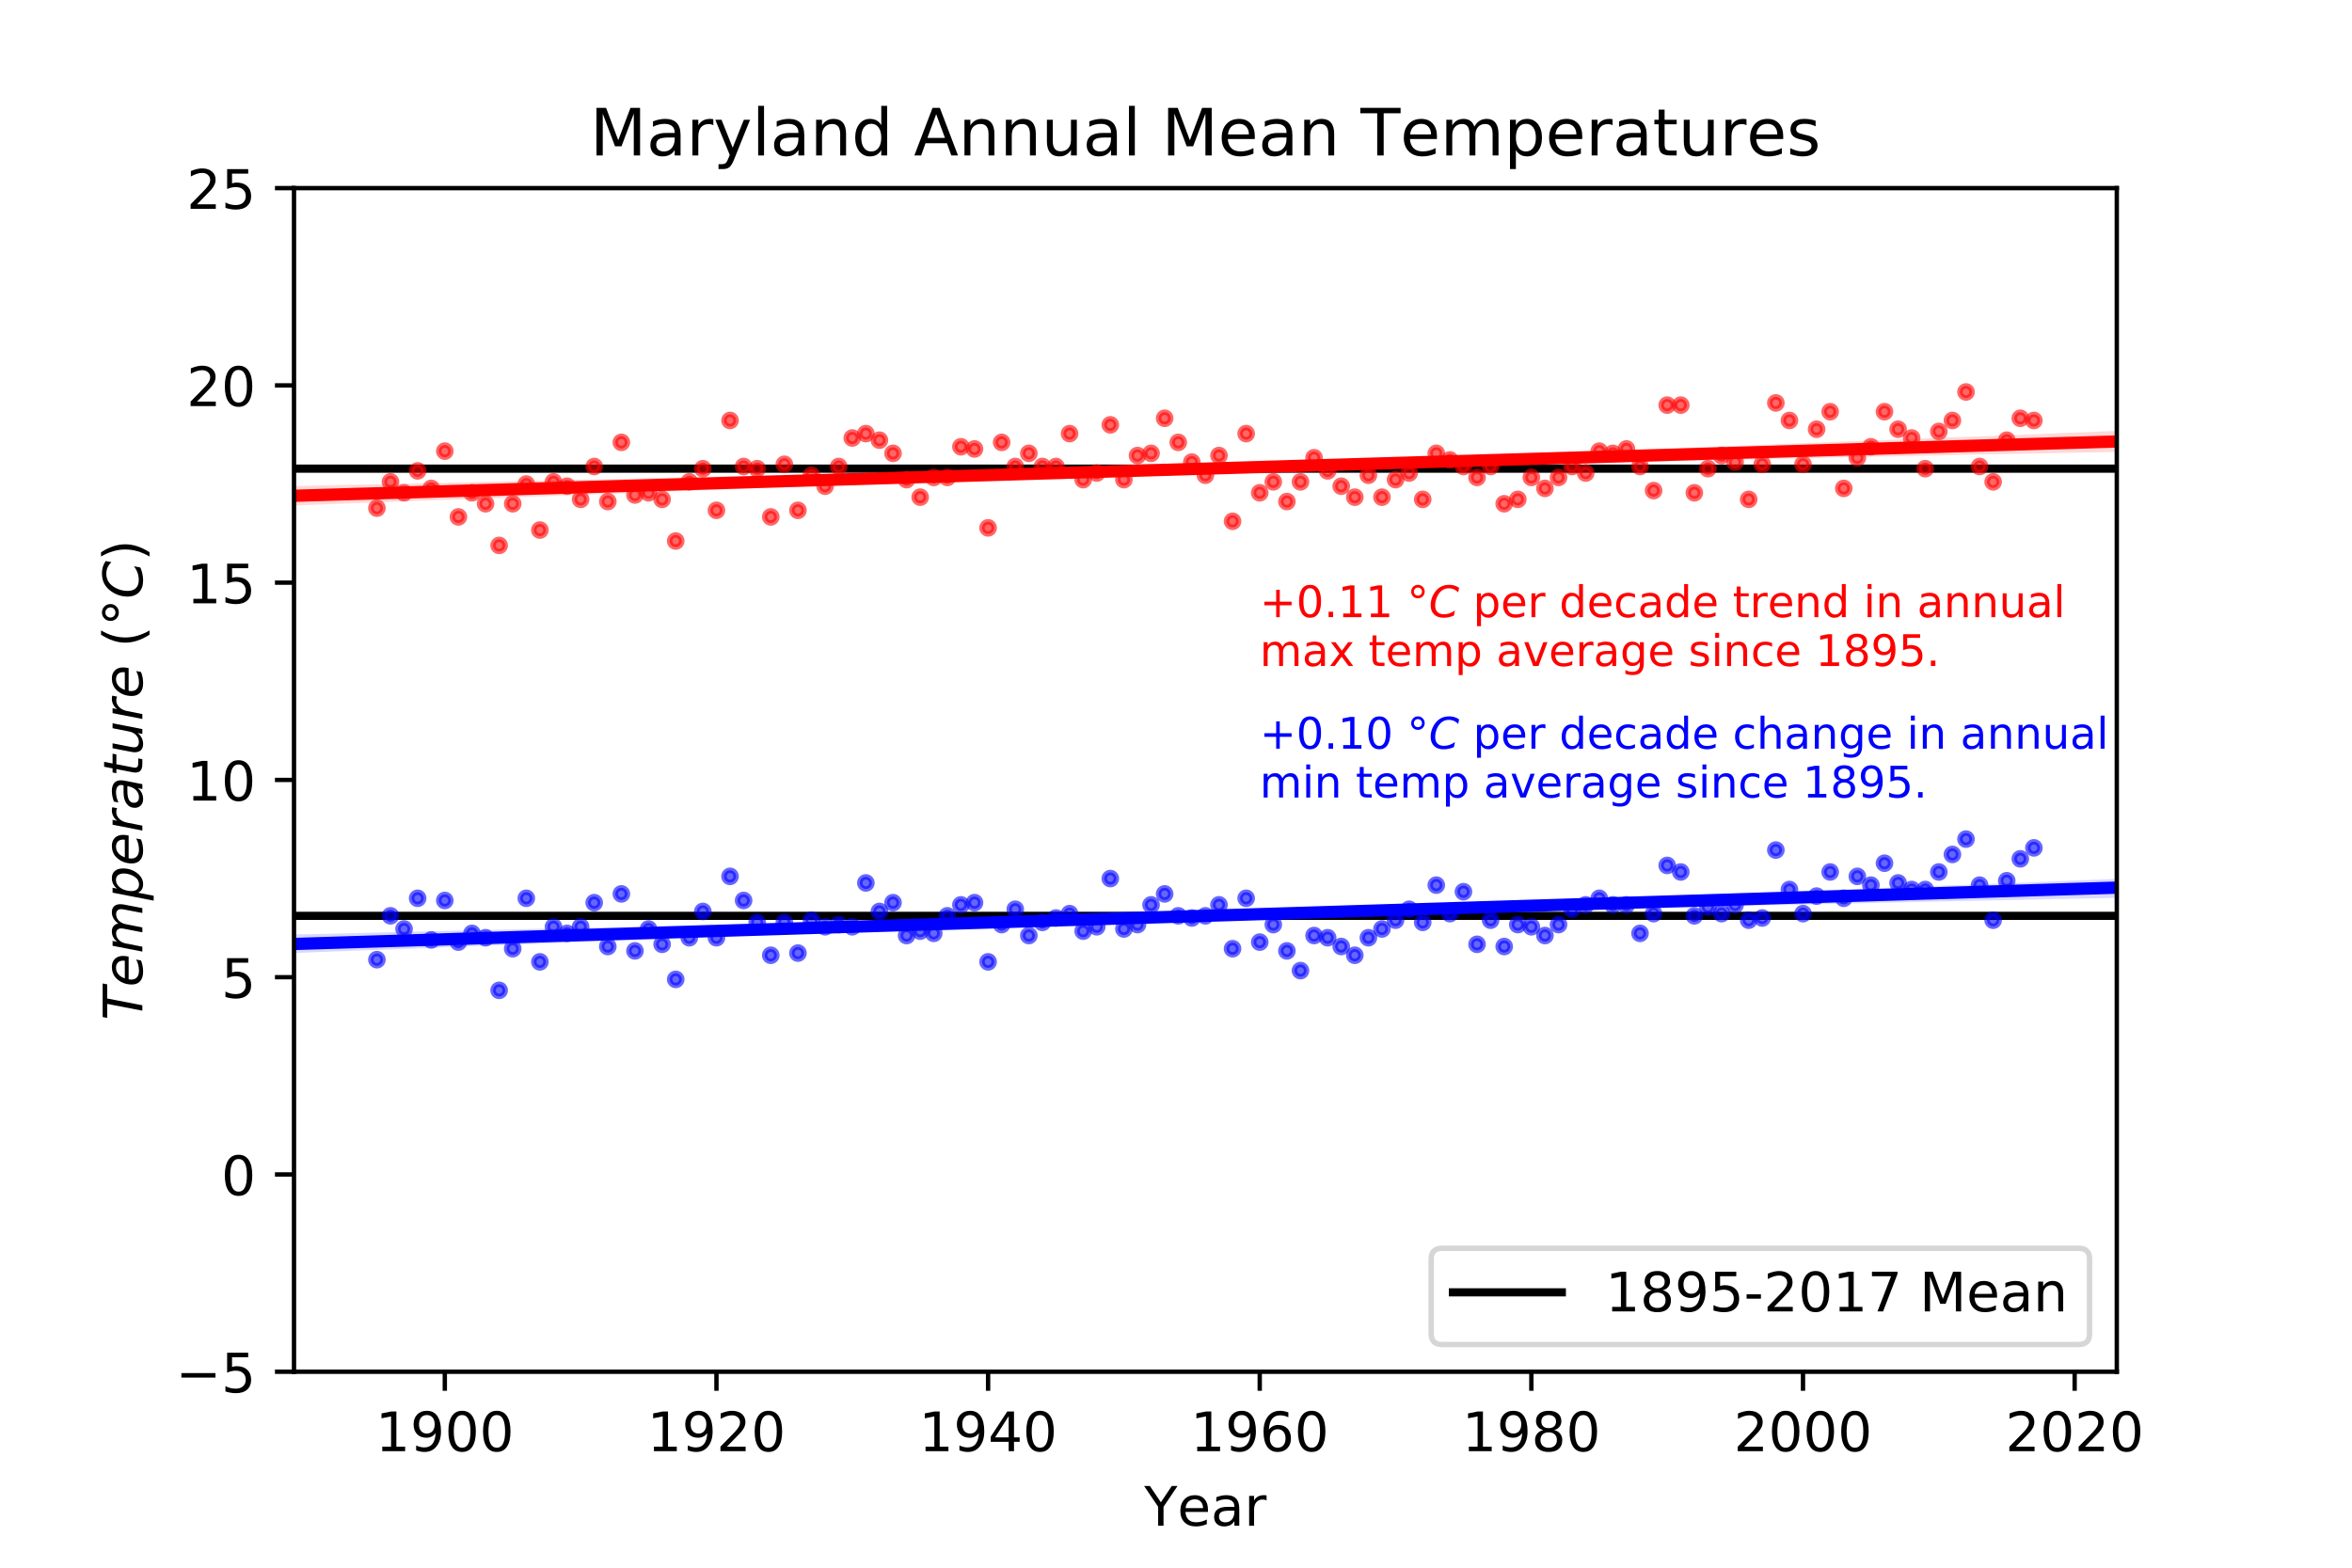 <?xml version="1.0" encoding="utf-8" standalone="no"?>
<!DOCTYPE svg PUBLIC "-//W3C//DTD SVG 1.1//EN"
  "http://www.w3.org/Graphics/SVG/1.1/DTD/svg11.dtd">
<!-- Created with matplotlib (http://matplotlib.org/) -->
<svg height="288pt" version="1.1" viewBox="0 0 432 288" width="432pt" xmlns="http://www.w3.org/2000/svg" xmlns:xlink="http://www.w3.org/1999/xlink">
 <defs>
  <style type="text/css">
*{stroke-linecap:butt;stroke-linejoin:round;}
  </style>
 </defs>
 <g id="figure_1">
  <g id="patch_1">
   <path d="M 0 288 
L 432 288 
L 432 0 
L 0 0 
z
" style="fill:#ffffff;"/>
  </g>
  <g id="axes_1">
   <g id="patch_2">
    <path d="M 54 252 
L 388.8 252 
L 388.8 34.56 
L 54 34.56 
z
" style="fill:#ffffff;"/>
   </g>
   <g id="line2d_1">
    <path clip-path="url(#p060db34bfc)" d="M 54 168.245 
L 388.8 168.245 
" style="fill:none;stroke:#000000;stroke-linecap:square;stroke-width:1.5;"/>
   </g>
   <g id="line2d_2">
    <path clip-path="url(#p060db34bfc)" d="M 54 86.095 
L 388.8 86.095 
" style="fill:none;stroke:#000000;stroke-linecap:square;stroke-width:1.5;"/>
   </g>
   <g id="PathCollection_1">
    <defs>
     <path d="M 0 1.118 
C 0.297 1.118 0.581 1 0.791 0.791 
C 1 0.581 1.118 0.297 1.118 0 
C 1.118 -0.297 1 -0.581 0.791 -0.791 
C 0.581 -1 0.297 -1.118 0 -1.118 
C -0.297 -1.118 -0.581 -1 -0.791 -0.791 
C -1 -0.581 -1.118 -0.297 -1.118 0 
C -1.118 0.297 -1 0.581 -0.791 0.791 
C -0.581 1 -0.297 1.118 0 1.118 
z
" id="mc61e001c3d" style="stroke:#0000ff;stroke-opacity:0.6;"/>
    </defs>
    <g clip-path="url(#p060db34bfc)">
     <use style="fill:#0000ff;fill-opacity:0.6;stroke:#0000ff;stroke-opacity:0.6;" x="69.227" xlink:href="#mc61e001c3d" y="176.299"/>
     <use style="fill:#0000ff;fill-opacity:0.6;stroke:#0000ff;stroke-opacity:0.6;" x="71.721" xlink:href="#mc61e001c3d" y="168.245"/>
     <use style="fill:#0000ff;fill-opacity:0.6;stroke:#0000ff;stroke-opacity:0.6;" x="74.216" xlink:href="#mc61e001c3d" y="170.661"/>
     <use style="fill:#0000ff;fill-opacity:0.6;stroke:#0000ff;stroke-opacity:0.6;" x="76.71" xlink:href="#mc61e001c3d" y="165.024"/>
     <use style="fill:#0000ff;fill-opacity:0.6;stroke:#0000ff;stroke-opacity:0.6;" x="79.205" xlink:href="#mc61e001c3d" y="172.675"/>
     <use style="fill:#0000ff;fill-opacity:0.6;stroke:#0000ff;stroke-opacity:0.6;" x="81.7" xlink:href="#mc61e001c3d" y="165.427"/>
     <use style="fill:#0000ff;fill-opacity:0.6;stroke:#0000ff;stroke-opacity:0.6;" x="84.194" xlink:href="#mc61e001c3d" y="173.077"/>
     <use style="fill:#0000ff;fill-opacity:0.6;stroke:#0000ff;stroke-opacity:0.6;" x="86.689" xlink:href="#mc61e001c3d" y="171.467"/>
     <use style="fill:#0000ff;fill-opacity:0.6;stroke:#0000ff;stroke-opacity:0.6;" x="89.184" xlink:href="#mc61e001c3d" y="172.272"/>
     <use style="fill:#0000ff;fill-opacity:0.6;stroke:#0000ff;stroke-opacity:0.6;" x="91.678" xlink:href="#mc61e001c3d" y="181.936"/>
     <use style="fill:#0000ff;fill-opacity:0.6;stroke:#0000ff;stroke-opacity:0.6;" x="94.173" xlink:href="#mc61e001c3d" y="174.285"/>
     <use style="fill:#0000ff;fill-opacity:0.6;stroke:#0000ff;stroke-opacity:0.6;" x="96.668" xlink:href="#mc61e001c3d" y="165.024"/>
     <use style="fill:#0000ff;fill-opacity:0.6;stroke:#0000ff;stroke-opacity:0.6;" x="99.162" xlink:href="#mc61e001c3d" y="176.701"/>
     <use style="fill:#0000ff;fill-opacity:0.6;stroke:#0000ff;stroke-opacity:0.6;" x="101.657" xlink:href="#mc61e001c3d" y="170.259"/>
     <use style="fill:#0000ff;fill-opacity:0.6;stroke:#0000ff;stroke-opacity:0.6;" x="104.152" xlink:href="#mc61e001c3d" y="171.467"/>
     <use style="fill:#0000ff;fill-opacity:0.6;stroke:#0000ff;stroke-opacity:0.6;" x="106.646" xlink:href="#mc61e001c3d" y="170.259"/>
     <use style="fill:#0000ff;fill-opacity:0.6;stroke:#0000ff;stroke-opacity:0.6;" x="109.141" xlink:href="#mc61e001c3d" y="165.829"/>
     <use style="fill:#0000ff;fill-opacity:0.6;stroke:#0000ff;stroke-opacity:0.6;" x="111.636" xlink:href="#mc61e001c3d" y="173.883"/>
     <use style="fill:#0000ff;fill-opacity:0.6;stroke:#0000ff;stroke-opacity:0.6;" x="114.13" xlink:href="#mc61e001c3d" y="164.219"/>
     <use style="fill:#0000ff;fill-opacity:0.6;stroke:#0000ff;stroke-opacity:0.6;" x="116.625" xlink:href="#mc61e001c3d" y="174.688"/>
     <use style="fill:#0000ff;fill-opacity:0.6;stroke:#0000ff;stroke-opacity:0.6;" x="119.119" xlink:href="#mc61e001c3d" y="170.661"/>
     <use style="fill:#0000ff;fill-opacity:0.6;stroke:#0000ff;stroke-opacity:0.6;" x="121.614" xlink:href="#mc61e001c3d" y="173.48"/>
     <use style="fill:#0000ff;fill-opacity:0.6;stroke:#0000ff;stroke-opacity:0.6;" x="124.109" xlink:href="#mc61e001c3d" y="179.923"/>
     <use style="fill:#0000ff;fill-opacity:0.6;stroke:#0000ff;stroke-opacity:0.6;" x="126.603" xlink:href="#mc61e001c3d" y="172.272"/>
     <use style="fill:#0000ff;fill-opacity:0.6;stroke:#0000ff;stroke-opacity:0.6;" x="129.098" xlink:href="#mc61e001c3d" y="167.44"/>
     <use style="fill:#0000ff;fill-opacity:0.6;stroke:#0000ff;stroke-opacity:0.6;" x="131.593" xlink:href="#mc61e001c3d" y="172.272"/>
     <use style="fill:#0000ff;fill-opacity:0.6;stroke:#0000ff;stroke-opacity:0.6;" x="134.087" xlink:href="#mc61e001c3d" y="160.997"/>
     <use style="fill:#0000ff;fill-opacity:0.6;stroke:#0000ff;stroke-opacity:0.6;" x="136.582" xlink:href="#mc61e001c3d" y="165.427"/>
     <use style="fill:#0000ff;fill-opacity:0.6;stroke:#0000ff;stroke-opacity:0.6;" x="139.077" xlink:href="#mc61e001c3d" y="169.453"/>
     <use style="fill:#0000ff;fill-opacity:0.6;stroke:#0000ff;stroke-opacity:0.6;" x="141.571" xlink:href="#mc61e001c3d" y="175.493"/>
     <use style="fill:#0000ff;fill-opacity:0.6;stroke:#0000ff;stroke-opacity:0.6;" x="144.066" xlink:href="#mc61e001c3d" y="169.453"/>
     <use style="fill:#0000ff;fill-opacity:0.6;stroke:#0000ff;stroke-opacity:0.6;" x="146.561" xlink:href="#mc61e001c3d" y="175.091"/>
     <use style="fill:#0000ff;fill-opacity:0.6;stroke:#0000ff;stroke-opacity:0.6;" x="149.055" xlink:href="#mc61e001c3d" y="169.051"/>
     <use style="fill:#0000ff;fill-opacity:0.6;stroke:#0000ff;stroke-opacity:0.6;" x="151.55" xlink:href="#mc61e001c3d" y="170.259"/>
     <use style="fill:#0000ff;fill-opacity:0.6;stroke:#0000ff;stroke-opacity:0.6;" x="154.045" xlink:href="#mc61e001c3d" y="169.856"/>
     <use style="fill:#0000ff;fill-opacity:0.6;stroke:#0000ff;stroke-opacity:0.6;" x="156.539" xlink:href="#mc61e001c3d" y="170.259"/>
     <use style="fill:#0000ff;fill-opacity:0.6;stroke:#0000ff;stroke-opacity:0.6;" x="159.034" xlink:href="#mc61e001c3d" y="162.205"/>
     <use style="fill:#0000ff;fill-opacity:0.6;stroke:#0000ff;stroke-opacity:0.6;" x="161.528" xlink:href="#mc61e001c3d" y="167.44"/>
     <use style="fill:#0000ff;fill-opacity:0.6;stroke:#0000ff;stroke-opacity:0.6;" x="164.023" xlink:href="#mc61e001c3d" y="165.829"/>
     <use style="fill:#0000ff;fill-opacity:0.6;stroke:#0000ff;stroke-opacity:0.6;" x="166.518" xlink:href="#mc61e001c3d" y="171.869"/>
     <use style="fill:#0000ff;fill-opacity:0.6;stroke:#0000ff;stroke-opacity:0.6;" x="169.012" xlink:href="#mc61e001c3d" y="171.064"/>
     <use style="fill:#0000ff;fill-opacity:0.6;stroke:#0000ff;stroke-opacity:0.6;" x="171.507" xlink:href="#mc61e001c3d" y="171.467"/>
     <use style="fill:#0000ff;fill-opacity:0.6;stroke:#0000ff;stroke-opacity:0.6;" x="174.002" xlink:href="#mc61e001c3d" y="168.245"/>
     <use style="fill:#0000ff;fill-opacity:0.6;stroke:#0000ff;stroke-opacity:0.6;" x="176.496" xlink:href="#mc61e001c3d" y="166.232"/>
     <use style="fill:#0000ff;fill-opacity:0.6;stroke:#0000ff;stroke-opacity:0.6;" x="178.991" xlink:href="#mc61e001c3d" y="165.829"/>
     <use style="fill:#0000ff;fill-opacity:0.6;stroke:#0000ff;stroke-opacity:0.6;" x="181.486" xlink:href="#mc61e001c3d" y="176.701"/>
     <use style="fill:#0000ff;fill-opacity:0.6;stroke:#0000ff;stroke-opacity:0.6;" x="183.98" xlink:href="#mc61e001c3d" y="169.856"/>
     <use style="fill:#0000ff;fill-opacity:0.6;stroke:#0000ff;stroke-opacity:0.6;" x="186.475" xlink:href="#mc61e001c3d" y="167.037"/>
     <use style="fill:#0000ff;fill-opacity:0.6;stroke:#0000ff;stroke-opacity:0.6;" x="188.97" xlink:href="#mc61e001c3d" y="171.869"/>
     <use style="fill:#0000ff;fill-opacity:0.6;stroke:#0000ff;stroke-opacity:0.6;" x="191.464" xlink:href="#mc61e001c3d" y="169.453"/>
     <use style="fill:#0000ff;fill-opacity:0.6;stroke:#0000ff;stroke-opacity:0.6;" x="193.959" xlink:href="#mc61e001c3d" y="168.648"/>
     <use style="fill:#0000ff;fill-opacity:0.6;stroke:#0000ff;stroke-opacity:0.6;" x="196.454" xlink:href="#mc61e001c3d" y="167.843"/>
     <use style="fill:#0000ff;fill-opacity:0.6;stroke:#0000ff;stroke-opacity:0.6;" x="198.948" xlink:href="#mc61e001c3d" y="171.064"/>
     <use style="fill:#0000ff;fill-opacity:0.6;stroke:#0000ff;stroke-opacity:0.6;" x="201.443" xlink:href="#mc61e001c3d" y="170.259"/>
     <use style="fill:#0000ff;fill-opacity:0.6;stroke:#0000ff;stroke-opacity:0.6;" x="203.937" xlink:href="#mc61e001c3d" y="161.4"/>
     <use style="fill:#0000ff;fill-opacity:0.6;stroke:#0000ff;stroke-opacity:0.6;" x="206.432" xlink:href="#mc61e001c3d" y="170.661"/>
     <use style="fill:#0000ff;fill-opacity:0.6;stroke:#0000ff;stroke-opacity:0.6;" x="208.927" xlink:href="#mc61e001c3d" y="169.856"/>
     <use style="fill:#0000ff;fill-opacity:0.6;stroke:#0000ff;stroke-opacity:0.6;" x="211.421" xlink:href="#mc61e001c3d" y="166.232"/>
     <use style="fill:#0000ff;fill-opacity:0.6;stroke:#0000ff;stroke-opacity:0.6;" x="213.916" xlink:href="#mc61e001c3d" y="164.219"/>
     <use style="fill:#0000ff;fill-opacity:0.6;stroke:#0000ff;stroke-opacity:0.6;" x="216.411" xlink:href="#mc61e001c3d" y="168.245"/>
     <use style="fill:#0000ff;fill-opacity:0.6;stroke:#0000ff;stroke-opacity:0.6;" x="218.905" xlink:href="#mc61e001c3d" y="168.648"/>
     <use style="fill:#0000ff;fill-opacity:0.6;stroke:#0000ff;stroke-opacity:0.6;" x="221.4" xlink:href="#mc61e001c3d" y="168.245"/>
     <use style="fill:#0000ff;fill-opacity:0.6;stroke:#0000ff;stroke-opacity:0.6;" x="223.895" xlink:href="#mc61e001c3d" y="166.232"/>
     <use style="fill:#0000ff;fill-opacity:0.6;stroke:#0000ff;stroke-opacity:0.6;" x="226.389" xlink:href="#mc61e001c3d" y="174.285"/>
     <use style="fill:#0000ff;fill-opacity:0.6;stroke:#0000ff;stroke-opacity:0.6;" x="228.884" xlink:href="#mc61e001c3d" y="165.024"/>
     <use style="fill:#0000ff;fill-opacity:0.6;stroke:#0000ff;stroke-opacity:0.6;" x="231.379" xlink:href="#mc61e001c3d" y="173.077"/>
     <use style="fill:#0000ff;fill-opacity:0.6;stroke:#0000ff;stroke-opacity:0.6;" x="233.873" xlink:href="#mc61e001c3d" y="169.856"/>
     <use style="fill:#0000ff;fill-opacity:0.6;stroke:#0000ff;stroke-opacity:0.6;" x="236.368" xlink:href="#mc61e001c3d" y="174.688"/>
     <use style="fill:#0000ff;fill-opacity:0.6;stroke:#0000ff;stroke-opacity:0.6;" x="238.863" xlink:href="#mc61e001c3d" y="178.312"/>
     <use style="fill:#0000ff;fill-opacity:0.6;stroke:#0000ff;stroke-opacity:0.6;" x="241.357" xlink:href="#mc61e001c3d" y="171.869"/>
     <use style="fill:#0000ff;fill-opacity:0.6;stroke:#0000ff;stroke-opacity:0.6;" x="243.852" xlink:href="#mc61e001c3d" y="172.272"/>
     <use style="fill:#0000ff;fill-opacity:0.6;stroke:#0000ff;stroke-opacity:0.6;" x="246.346" xlink:href="#mc61e001c3d" y="173.883"/>
     <use style="fill:#0000ff;fill-opacity:0.6;stroke:#0000ff;stroke-opacity:0.6;" x="248.841" xlink:href="#mc61e001c3d" y="175.493"/>
     <use style="fill:#0000ff;fill-opacity:0.6;stroke:#0000ff;stroke-opacity:0.6;" x="251.336" xlink:href="#mc61e001c3d" y="172.272"/>
     <use style="fill:#0000ff;fill-opacity:0.6;stroke:#0000ff;stroke-opacity:0.6;" x="253.83" xlink:href="#mc61e001c3d" y="170.661"/>
     <use style="fill:#0000ff;fill-opacity:0.6;stroke:#0000ff;stroke-opacity:0.6;" x="256.325" xlink:href="#mc61e001c3d" y="169.051"/>
     <use style="fill:#0000ff;fill-opacity:0.6;stroke:#0000ff;stroke-opacity:0.6;" x="258.82" xlink:href="#mc61e001c3d" y="167.037"/>
     <use style="fill:#0000ff;fill-opacity:0.6;stroke:#0000ff;stroke-opacity:0.6;" x="261.314" xlink:href="#mc61e001c3d" y="169.453"/>
     <use style="fill:#0000ff;fill-opacity:0.6;stroke:#0000ff;stroke-opacity:0.6;" x="263.809" xlink:href="#mc61e001c3d" y="162.608"/>
     <use style="fill:#0000ff;fill-opacity:0.6;stroke:#0000ff;stroke-opacity:0.6;" x="266.304" xlink:href="#mc61e001c3d" y="167.843"/>
     <use style="fill:#0000ff;fill-opacity:0.6;stroke:#0000ff;stroke-opacity:0.6;" x="268.798" xlink:href="#mc61e001c3d" y="163.816"/>
     <use style="fill:#0000ff;fill-opacity:0.6;stroke:#0000ff;stroke-opacity:0.6;" x="271.293" xlink:href="#mc61e001c3d" y="173.48"/>
     <use style="fill:#0000ff;fill-opacity:0.6;stroke:#0000ff;stroke-opacity:0.6;" x="273.788" xlink:href="#mc61e001c3d" y="169.051"/>
     <use style="fill:#0000ff;fill-opacity:0.6;stroke:#0000ff;stroke-opacity:0.6;" x="276.282" xlink:href="#mc61e001c3d" y="173.883"/>
     <use style="fill:#0000ff;fill-opacity:0.6;stroke:#0000ff;stroke-opacity:0.6;" x="278.777" xlink:href="#mc61e001c3d" y="169.856"/>
     <use style="fill:#0000ff;fill-opacity:0.6;stroke:#0000ff;stroke-opacity:0.6;" x="281.272" xlink:href="#mc61e001c3d" y="170.259"/>
     <use style="fill:#0000ff;fill-opacity:0.6;stroke:#0000ff;stroke-opacity:0.6;" x="283.766" xlink:href="#mc61e001c3d" y="171.869"/>
     <use style="fill:#0000ff;fill-opacity:0.6;stroke:#0000ff;stroke-opacity:0.6;" x="286.261" xlink:href="#mc61e001c3d" y="169.856"/>
     <use style="fill:#0000ff;fill-opacity:0.6;stroke:#0000ff;stroke-opacity:0.6;" x="288.755" xlink:href="#mc61e001c3d" y="167.037"/>
     <use style="fill:#0000ff;fill-opacity:0.6;stroke:#0000ff;stroke-opacity:0.6;" x="291.25" xlink:href="#mc61e001c3d" y="166.232"/>
     <use style="fill:#0000ff;fill-opacity:0.6;stroke:#0000ff;stroke-opacity:0.6;" x="293.745" xlink:href="#mc61e001c3d" y="165.024"/>
     <use style="fill:#0000ff;fill-opacity:0.6;stroke:#0000ff;stroke-opacity:0.6;" x="296.239" xlink:href="#mc61e001c3d" y="166.232"/>
     <use style="fill:#0000ff;fill-opacity:0.6;stroke:#0000ff;stroke-opacity:0.6;" x="298.734" xlink:href="#mc61e001c3d" y="166.232"/>
     <use style="fill:#0000ff;fill-opacity:0.6;stroke:#0000ff;stroke-opacity:0.6;" x="301.229" xlink:href="#mc61e001c3d" y="171.467"/>
     <use style="fill:#0000ff;fill-opacity:0.6;stroke:#0000ff;stroke-opacity:0.6;" x="303.723" xlink:href="#mc61e001c3d" y="167.843"/>
     <use style="fill:#0000ff;fill-opacity:0.6;stroke:#0000ff;stroke-opacity:0.6;" x="306.218" xlink:href="#mc61e001c3d" y="158.984"/>
     <use style="fill:#0000ff;fill-opacity:0.6;stroke:#0000ff;stroke-opacity:0.6;" x="308.713" xlink:href="#mc61e001c3d" y="160.192"/>
     <use style="fill:#0000ff;fill-opacity:0.6;stroke:#0000ff;stroke-opacity:0.6;" x="311.207" xlink:href="#mc61e001c3d" y="168.245"/>
     <use style="fill:#0000ff;fill-opacity:0.6;stroke:#0000ff;stroke-opacity:0.6;" x="313.702" xlink:href="#mc61e001c3d" y="166.635"/>
     <use style="fill:#0000ff;fill-opacity:0.6;stroke:#0000ff;stroke-opacity:0.6;" x="316.197" xlink:href="#mc61e001c3d" y="167.843"/>
     <use style="fill:#0000ff;fill-opacity:0.6;stroke:#0000ff;stroke-opacity:0.6;" x="318.691" xlink:href="#mc61e001c3d" y="166.232"/>
     <use style="fill:#0000ff;fill-opacity:0.6;stroke:#0000ff;stroke-opacity:0.6;" x="321.186" xlink:href="#mc61e001c3d" y="169.051"/>
     <use style="fill:#0000ff;fill-opacity:0.6;stroke:#0000ff;stroke-opacity:0.6;" x="323.681" xlink:href="#mc61e001c3d" y="168.648"/>
     <use style="fill:#0000ff;fill-opacity:0.6;stroke:#0000ff;stroke-opacity:0.6;" x="326.175" xlink:href="#mc61e001c3d" y="156.165"/>
     <use style="fill:#0000ff;fill-opacity:0.6;stroke:#0000ff;stroke-opacity:0.6;" x="328.67" xlink:href="#mc61e001c3d" y="163.413"/>
     <use style="fill:#0000ff;fill-opacity:0.6;stroke:#0000ff;stroke-opacity:0.6;" x="331.164" xlink:href="#mc61e001c3d" y="167.843"/>
     <use style="fill:#0000ff;fill-opacity:0.6;stroke:#0000ff;stroke-opacity:0.6;" x="333.659" xlink:href="#mc61e001c3d" y="164.621"/>
     <use style="fill:#0000ff;fill-opacity:0.6;stroke:#0000ff;stroke-opacity:0.6;" x="336.154" xlink:href="#mc61e001c3d" y="160.192"/>
     <use style="fill:#0000ff;fill-opacity:0.6;stroke:#0000ff;stroke-opacity:0.6;" x="338.648" xlink:href="#mc61e001c3d" y="165.024"/>
     <use style="fill:#0000ff;fill-opacity:0.6;stroke:#0000ff;stroke-opacity:0.6;" x="341.143" xlink:href="#mc61e001c3d" y="160.997"/>
     <use style="fill:#0000ff;fill-opacity:0.6;stroke:#0000ff;stroke-opacity:0.6;" x="343.638" xlink:href="#mc61e001c3d" y="162.608"/>
     <use style="fill:#0000ff;fill-opacity:0.6;stroke:#0000ff;stroke-opacity:0.6;" x="346.132" xlink:href="#mc61e001c3d" y="158.581"/>
     <use style="fill:#0000ff;fill-opacity:0.6;stroke:#0000ff;stroke-opacity:0.6;" x="348.627" xlink:href="#mc61e001c3d" y="162.205"/>
     <use style="fill:#0000ff;fill-opacity:0.6;stroke:#0000ff;stroke-opacity:0.6;" x="351.122" xlink:href="#mc61e001c3d" y="163.413"/>
     <use style="fill:#0000ff;fill-opacity:0.6;stroke:#0000ff;stroke-opacity:0.6;" x="353.616" xlink:href="#mc61e001c3d" y="163.413"/>
     <use style="fill:#0000ff;fill-opacity:0.6;stroke:#0000ff;stroke-opacity:0.6;" x="356.111" xlink:href="#mc61e001c3d" y="160.192"/>
     <use style="fill:#0000ff;fill-opacity:0.6;stroke:#0000ff;stroke-opacity:0.6;" x="358.606" xlink:href="#mc61e001c3d" y="156.971"/>
     <use style="fill:#0000ff;fill-opacity:0.6;stroke:#0000ff;stroke-opacity:0.6;" x="361.1" xlink:href="#mc61e001c3d" y="154.152"/>
     <use style="fill:#0000ff;fill-opacity:0.6;stroke:#0000ff;stroke-opacity:0.6;" x="363.595" xlink:href="#mc61e001c3d" y="162.608"/>
     <use style="fill:#0000ff;fill-opacity:0.6;stroke:#0000ff;stroke-opacity:0.6;" x="366.09" xlink:href="#mc61e001c3d" y="169.051"/>
     <use style="fill:#0000ff;fill-opacity:0.6;stroke:#0000ff;stroke-opacity:0.6;" x="368.584" xlink:href="#mc61e001c3d" y="161.803"/>
     <use style="fill:#0000ff;fill-opacity:0.6;stroke:#0000ff;stroke-opacity:0.6;" x="371.079" xlink:href="#mc61e001c3d" y="157.776"/>
     <use style="fill:#0000ff;fill-opacity:0.6;stroke:#0000ff;stroke-opacity:0.6;" x="373.573" xlink:href="#mc61e001c3d" y="155.763"/>
    </g>
   </g>
   <g id="PolyCollection_1">
    <path clip-path="url(#p060db34bfc)" d="M 54 171.665 
L 54 175.084 
L 57.382 174.947 
L 60.764 174.818 
L 64.145 174.693 
L 67.527 174.568 
L 70.909 174.45 
L 74.291 174.32 
L 77.673 174.193 
L 81.055 174.055 
L 84.436 173.918 
L 87.818 173.781 
L 91.2 173.652 
L 94.582 173.539 
L 97.964 173.427 
L 101.345 173.28 
L 104.727 173.124 
L 108.109 172.995 
L 111.491 172.866 
L 114.873 172.738 
L 118.255 172.614 
L 121.636 172.485 
L 125.018 172.353 
L 128.4 172.225 
L 131.782 172.1 
L 135.164 171.979 
L 138.545 171.858 
L 141.927 171.733 
L 145.309 171.593 
L 148.691 171.482 
L 152.073 171.347 
L 155.455 171.219 
L 158.836 171.083 
L 162.218 170.96 
L 165.6 170.845 
L 168.982 170.729 
L 172.364 170.599 
L 175.745 170.462 
L 179.127 170.337 
L 182.509 170.212 
L 185.891 170.102 
L 189.273 169.996 
L 192.655 169.888 
L 196.036 169.754 
L 199.418 169.631 
L 202.8 169.517 
L 206.182 169.42 
L 209.564 169.322 
L 212.945 169.207 
L 216.327 169.095 
L 219.709 169.001 
L 223.091 168.9 
L 226.473 168.805 
L 229.855 168.707 
L 233.236 168.625 
L 236.618 168.524 
L 240 168.427 
L 243.382 168.342 
L 246.764 168.255 
L 250.145 168.158 
L 253.527 168.062 
L 256.909 167.97 
L 260.291 167.881 
L 263.673 167.792 
L 267.055 167.708 
L 270.436 167.633 
L 273.818 167.543 
L 277.2 167.462 
L 280.582 167.39 
L 283.964 167.289 
L 287.345 167.226 
L 290.727 167.145 
L 294.109 167.058 
L 297.491 166.97 
L 300.873 166.883 
L 304.255 166.806 
L 307.636 166.732 
L 311.018 166.651 
L 314.4 166.567 
L 317.782 166.488 
L 321.164 166.4 
L 324.545 166.324 
L 327.927 166.251 
L 331.309 166.174 
L 334.691 166.098 
L 338.073 166.02 
L 341.455 165.941 
L 344.836 165.865 
L 348.218 165.792 
L 351.6 165.723 
L 354.982 165.643 
L 358.364 165.561 
L 361.745 165.498 
L 365.127 165.434 
L 368.509 165.365 
L 371.891 165.289 
L 375.273 165.213 
L 378.655 165.141 
L 382.036 165.078 
L 385.418 165.01 
L 388.8 164.938 
L 388.8 161.457 
L 388.8 161.457 
L 385.418 161.589 
L 382.036 161.729 
L 378.655 161.87 
L 375.273 162.011 
L 371.891 162.138 
L 368.509 162.272 
L 365.127 162.405 
L 361.745 162.531 
L 358.364 162.657 
L 354.982 162.775 
L 351.6 162.906 
L 348.218 163.035 
L 344.836 163.16 
L 341.455 163.291 
L 338.073 163.413 
L 334.691 163.538 
L 331.309 163.664 
L 327.927 163.79 
L 324.545 163.913 
L 321.164 164.037 
L 317.782 164.163 
L 314.4 164.279 
L 311.018 164.397 
L 307.636 164.517 
L 304.255 164.639 
L 300.873 164.77 
L 297.491 164.89 
L 294.109 165.01 
L 290.727 165.128 
L 287.345 165.249 
L 283.964 165.371 
L 280.582 165.494 
L 277.2 165.616 
L 273.818 165.734 
L 270.436 165.841 
L 267.055 165.961 
L 263.673 166.079 
L 260.291 166.177 
L 256.909 166.278 
L 253.527 166.406 
L 250.145 166.503 
L 246.764 166.629 
L 243.382 166.754 
L 240 166.877 
L 236.618 166.992 
L 233.236 167.1 
L 229.855 167.212 
L 226.473 167.301 
L 223.091 167.403 
L 219.709 167.503 
L 216.327 167.595 
L 212.945 167.703 
L 209.564 167.813 
L 206.182 167.921 
L 202.8 168.035 
L 199.418 168.148 
L 196.036 168.241 
L 192.655 168.332 
L 189.273 168.416 
L 185.891 168.497 
L 182.509 168.585 
L 179.127 168.669 
L 175.745 168.749 
L 172.364 168.842 
L 168.982 168.918 
L 165.6 169.021 
L 162.218 169.121 
L 158.836 169.218 
L 155.455 169.293 
L 152.073 169.38 
L 148.691 169.463 
L 145.309 169.539 
L 141.927 169.614 
L 138.545 169.7 
L 135.164 169.784 
L 131.782 169.871 
L 128.4 169.964 
L 125.018 170.057 
L 121.636 170.123 
L 118.255 170.189 
L 114.873 170.266 
L 111.491 170.351 
L 108.109 170.423 
L 104.727 170.496 
L 101.345 170.574 
L 97.964 170.648 
L 94.582 170.733 
L 91.2 170.806 
L 87.818 170.879 
L 84.436 170.956 
L 81.055 171.033 
L 77.673 171.117 
L 74.291 171.199 
L 70.909 171.283 
L 67.527 171.366 
L 64.145 171.446 
L 60.764 171.524 
L 57.382 171.597 
L 54 171.665 
z
" style="fill:#0000ff;fill-opacity:0.15;"/>
   </g>
   <g id="PathCollection_2">
    <defs>
     <path d="M 0 1.118 
C 0.297 1.118 0.581 1 0.791 0.791 
C 1 0.581 1.118 0.297 1.118 0 
C 1.118 -0.297 1 -0.581 0.791 -0.791 
C 0.581 -1 0.297 -1.118 0 -1.118 
C -0.297 -1.118 -0.581 -1 -0.791 -0.791 
C -1 -0.581 -1.118 -0.297 -1.118 0 
C -1.118 0.297 -1 0.581 -0.791 0.791 
C -0.581 1 -0.297 1.118 0 1.118 
z
" id="mae8c73f37d" style="stroke:#ff0000;stroke-opacity:0.6;"/>
    </defs>
    <g clip-path="url(#p060db34bfc)">
     <use style="fill:#ff0000;fill-opacity:0.6;stroke:#ff0000;stroke-opacity:0.6;" x="69.227" xlink:href="#mae8c73f37d" y="93.349"/>
     <use style="fill:#ff0000;fill-opacity:0.6;stroke:#ff0000;stroke-opacity:0.6;" x="71.721" xlink:href="#mae8c73f37d" y="88.517"/>
     <use style="fill:#ff0000;fill-opacity:0.6;stroke:#ff0000;stroke-opacity:0.6;" x="74.216" xlink:href="#mae8c73f37d" y="90.531"/>
     <use style="fill:#ff0000;fill-opacity:0.6;stroke:#ff0000;stroke-opacity:0.6;" x="76.71" xlink:href="#mae8c73f37d" y="86.504"/>
     <use style="fill:#ff0000;fill-opacity:0.6;stroke:#ff0000;stroke-opacity:0.6;" x="79.205" xlink:href="#mae8c73f37d" y="89.725"/>
     <use style="fill:#ff0000;fill-opacity:0.6;stroke:#ff0000;stroke-opacity:0.6;" x="81.7" xlink:href="#mae8c73f37d" y="82.88"/>
     <use style="fill:#ff0000;fill-opacity:0.6;stroke:#ff0000;stroke-opacity:0.6;" x="84.194" xlink:href="#mae8c73f37d" y="94.96"/>
     <use style="fill:#ff0000;fill-opacity:0.6;stroke:#ff0000;stroke-opacity:0.6;" x="86.689" xlink:href="#mae8c73f37d" y="90.531"/>
     <use style="fill:#ff0000;fill-opacity:0.6;stroke:#ff0000;stroke-opacity:0.6;" x="89.184" xlink:href="#mae8c73f37d" y="92.544"/>
     <use style="fill:#ff0000;fill-opacity:0.6;stroke:#ff0000;stroke-opacity:0.6;" x="91.678" xlink:href="#mae8c73f37d" y="100.195"/>
     <use style="fill:#ff0000;fill-opacity:0.6;stroke:#ff0000;stroke-opacity:0.6;" x="94.173" xlink:href="#mae8c73f37d" y="92.544"/>
     <use style="fill:#ff0000;fill-opacity:0.6;stroke:#ff0000;stroke-opacity:0.6;" x="96.668" xlink:href="#mae8c73f37d" y="88.92"/>
     <use style="fill:#ff0000;fill-opacity:0.6;stroke:#ff0000;stroke-opacity:0.6;" x="99.162" xlink:href="#mae8c73f37d" y="97.376"/>
     <use style="fill:#ff0000;fill-opacity:0.6;stroke:#ff0000;stroke-opacity:0.6;" x="101.657" xlink:href="#mae8c73f37d" y="88.517"/>
     <use style="fill:#ff0000;fill-opacity:0.6;stroke:#ff0000;stroke-opacity:0.6;" x="104.152" xlink:href="#mae8c73f37d" y="89.323"/>
     <use style="fill:#ff0000;fill-opacity:0.6;stroke:#ff0000;stroke-opacity:0.6;" x="106.646" xlink:href="#mae8c73f37d" y="91.739"/>
     <use style="fill:#ff0000;fill-opacity:0.6;stroke:#ff0000;stroke-opacity:0.6;" x="109.141" xlink:href="#mae8c73f37d" y="85.699"/>
     <use style="fill:#ff0000;fill-opacity:0.6;stroke:#ff0000;stroke-opacity:0.6;" x="111.636" xlink:href="#mae8c73f37d" y="92.141"/>
     <use style="fill:#ff0000;fill-opacity:0.6;stroke:#ff0000;stroke-opacity:0.6;" x="114.13" xlink:href="#mae8c73f37d" y="81.269"/>
     <use style="fill:#ff0000;fill-opacity:0.6;stroke:#ff0000;stroke-opacity:0.6;" x="116.625" xlink:href="#mae8c73f37d" y="90.933"/>
     <use style="fill:#ff0000;fill-opacity:0.6;stroke:#ff0000;stroke-opacity:0.6;" x="119.119" xlink:href="#mae8c73f37d" y="90.531"/>
     <use style="fill:#ff0000;fill-opacity:0.6;stroke:#ff0000;stroke-opacity:0.6;" x="121.614" xlink:href="#mae8c73f37d" y="91.739"/>
     <use style="fill:#ff0000;fill-opacity:0.6;stroke:#ff0000;stroke-opacity:0.6;" x="124.109" xlink:href="#mae8c73f37d" y="99.389"/>
     <use style="fill:#ff0000;fill-opacity:0.6;stroke:#ff0000;stroke-opacity:0.6;" x="126.603" xlink:href="#mae8c73f37d" y="88.517"/>
     <use style="fill:#ff0000;fill-opacity:0.6;stroke:#ff0000;stroke-opacity:0.6;" x="129.098" xlink:href="#mae8c73f37d" y="86.101"/>
     <use style="fill:#ff0000;fill-opacity:0.6;stroke:#ff0000;stroke-opacity:0.6;" x="131.593" xlink:href="#mae8c73f37d" y="93.752"/>
     <use style="fill:#ff0000;fill-opacity:0.6;stroke:#ff0000;stroke-opacity:0.6;" x="134.087" xlink:href="#mae8c73f37d" y="77.243"/>
     <use style="fill:#ff0000;fill-opacity:0.6;stroke:#ff0000;stroke-opacity:0.6;" x="136.582" xlink:href="#mae8c73f37d" y="85.699"/>
     <use style="fill:#ff0000;fill-opacity:0.6;stroke:#ff0000;stroke-opacity:0.6;" x="139.077" xlink:href="#mae8c73f37d" y="86.101"/>
     <use style="fill:#ff0000;fill-opacity:0.6;stroke:#ff0000;stroke-opacity:0.6;" x="141.571" xlink:href="#mae8c73f37d" y="94.96"/>
     <use style="fill:#ff0000;fill-opacity:0.6;stroke:#ff0000;stroke-opacity:0.6;" x="144.066" xlink:href="#mae8c73f37d" y="85.296"/>
     <use style="fill:#ff0000;fill-opacity:0.6;stroke:#ff0000;stroke-opacity:0.6;" x="146.561" xlink:href="#mae8c73f37d" y="93.752"/>
     <use style="fill:#ff0000;fill-opacity:0.6;stroke:#ff0000;stroke-opacity:0.6;" x="149.055" xlink:href="#mae8c73f37d" y="87.309"/>
     <use style="fill:#ff0000;fill-opacity:0.6;stroke:#ff0000;stroke-opacity:0.6;" x="151.55" xlink:href="#mae8c73f37d" y="89.323"/>
     <use style="fill:#ff0000;fill-opacity:0.6;stroke:#ff0000;stroke-opacity:0.6;" x="154.045" xlink:href="#mae8c73f37d" y="85.699"/>
     <use style="fill:#ff0000;fill-opacity:0.6;stroke:#ff0000;stroke-opacity:0.6;" x="156.539" xlink:href="#mae8c73f37d" y="80.464"/>
     <use style="fill:#ff0000;fill-opacity:0.6;stroke:#ff0000;stroke-opacity:0.6;" x="159.034" xlink:href="#mae8c73f37d" y="79.659"/>
     <use style="fill:#ff0000;fill-opacity:0.6;stroke:#ff0000;stroke-opacity:0.6;" x="161.528" xlink:href="#mae8c73f37d" y="80.867"/>
     <use style="fill:#ff0000;fill-opacity:0.6;stroke:#ff0000;stroke-opacity:0.6;" x="164.023" xlink:href="#mae8c73f37d" y="83.283"/>
     <use style="fill:#ff0000;fill-opacity:0.6;stroke:#ff0000;stroke-opacity:0.6;" x="166.518" xlink:href="#mae8c73f37d" y="88.115"/>
     <use style="fill:#ff0000;fill-opacity:0.6;stroke:#ff0000;stroke-opacity:0.6;" x="169.012" xlink:href="#mae8c73f37d" y="91.336"/>
     <use style="fill:#ff0000;fill-opacity:0.6;stroke:#ff0000;stroke-opacity:0.6;" x="171.507" xlink:href="#mae8c73f37d" y="87.712"/>
     <use style="fill:#ff0000;fill-opacity:0.6;stroke:#ff0000;stroke-opacity:0.6;" x="174.002" xlink:href="#mae8c73f37d" y="87.712"/>
     <use style="fill:#ff0000;fill-opacity:0.6;stroke:#ff0000;stroke-opacity:0.6;" x="176.496" xlink:href="#mae8c73f37d" y="82.075"/>
     <use style="fill:#ff0000;fill-opacity:0.6;stroke:#ff0000;stroke-opacity:0.6;" x="178.991" xlink:href="#mae8c73f37d" y="82.477"/>
     <use style="fill:#ff0000;fill-opacity:0.6;stroke:#ff0000;stroke-opacity:0.6;" x="181.486" xlink:href="#mae8c73f37d" y="96.973"/>
     <use style="fill:#ff0000;fill-opacity:0.6;stroke:#ff0000;stroke-opacity:0.6;" x="183.98" xlink:href="#mae8c73f37d" y="81.269"/>
     <use style="fill:#ff0000;fill-opacity:0.6;stroke:#ff0000;stroke-opacity:0.6;" x="186.475" xlink:href="#mae8c73f37d" y="85.699"/>
     <use style="fill:#ff0000;fill-opacity:0.6;stroke:#ff0000;stroke-opacity:0.6;" x="188.97" xlink:href="#mae8c73f37d" y="83.283"/>
     <use style="fill:#ff0000;fill-opacity:0.6;stroke:#ff0000;stroke-opacity:0.6;" x="191.464" xlink:href="#mae8c73f37d" y="85.699"/>
     <use style="fill:#ff0000;fill-opacity:0.6;stroke:#ff0000;stroke-opacity:0.6;" x="193.959" xlink:href="#mae8c73f37d" y="85.699"/>
     <use style="fill:#ff0000;fill-opacity:0.6;stroke:#ff0000;stroke-opacity:0.6;" x="196.454" xlink:href="#mae8c73f37d" y="79.659"/>
     <use style="fill:#ff0000;fill-opacity:0.6;stroke:#ff0000;stroke-opacity:0.6;" x="198.948" xlink:href="#mae8c73f37d" y="88.115"/>
     <use style="fill:#ff0000;fill-opacity:0.6;stroke:#ff0000;stroke-opacity:0.6;" x="201.443" xlink:href="#mae8c73f37d" y="86.907"/>
     <use style="fill:#ff0000;fill-opacity:0.6;stroke:#ff0000;stroke-opacity:0.6;" x="203.937" xlink:href="#mae8c73f37d" y="78.048"/>
     <use style="fill:#ff0000;fill-opacity:0.6;stroke:#ff0000;stroke-opacity:0.6;" x="206.432" xlink:href="#mae8c73f37d" y="88.115"/>
     <use style="fill:#ff0000;fill-opacity:0.6;stroke:#ff0000;stroke-opacity:0.6;" x="208.927" xlink:href="#mae8c73f37d" y="83.685"/>
     <use style="fill:#ff0000;fill-opacity:0.6;stroke:#ff0000;stroke-opacity:0.6;" x="211.421" xlink:href="#mae8c73f37d" y="83.283"/>
     <use style="fill:#ff0000;fill-opacity:0.6;stroke:#ff0000;stroke-opacity:0.6;" x="213.916" xlink:href="#mae8c73f37d" y="76.84"/>
     <use style="fill:#ff0000;fill-opacity:0.6;stroke:#ff0000;stroke-opacity:0.6;" x="216.411" xlink:href="#mae8c73f37d" y="81.269"/>
     <use style="fill:#ff0000;fill-opacity:0.6;stroke:#ff0000;stroke-opacity:0.6;" x="218.905" xlink:href="#mae8c73f37d" y="84.893"/>
     <use style="fill:#ff0000;fill-opacity:0.6;stroke:#ff0000;stroke-opacity:0.6;" x="221.4" xlink:href="#mae8c73f37d" y="87.309"/>
     <use style="fill:#ff0000;fill-opacity:0.6;stroke:#ff0000;stroke-opacity:0.6;" x="223.895" xlink:href="#mae8c73f37d" y="83.685"/>
     <use style="fill:#ff0000;fill-opacity:0.6;stroke:#ff0000;stroke-opacity:0.6;" x="226.389" xlink:href="#mae8c73f37d" y="95.765"/>
     <use style="fill:#ff0000;fill-opacity:0.6;stroke:#ff0000;stroke-opacity:0.6;" x="228.884" xlink:href="#mae8c73f37d" y="79.659"/>
     <use style="fill:#ff0000;fill-opacity:0.6;stroke:#ff0000;stroke-opacity:0.6;" x="231.379" xlink:href="#mae8c73f37d" y="90.531"/>
     <use style="fill:#ff0000;fill-opacity:0.6;stroke:#ff0000;stroke-opacity:0.6;" x="233.873" xlink:href="#mae8c73f37d" y="88.517"/>
     <use style="fill:#ff0000;fill-opacity:0.6;stroke:#ff0000;stroke-opacity:0.6;" x="236.368" xlink:href="#mae8c73f37d" y="92.141"/>
     <use style="fill:#ff0000;fill-opacity:0.6;stroke:#ff0000;stroke-opacity:0.6;" x="238.863" xlink:href="#mae8c73f37d" y="88.517"/>
     <use style="fill:#ff0000;fill-opacity:0.6;stroke:#ff0000;stroke-opacity:0.6;" x="241.357" xlink:href="#mae8c73f37d" y="84.088"/>
     <use style="fill:#ff0000;fill-opacity:0.6;stroke:#ff0000;stroke-opacity:0.6;" x="243.852" xlink:href="#mae8c73f37d" y="86.504"/>
     <use style="fill:#ff0000;fill-opacity:0.6;stroke:#ff0000;stroke-opacity:0.6;" x="246.346" xlink:href="#mae8c73f37d" y="89.323"/>
     <use style="fill:#ff0000;fill-opacity:0.6;stroke:#ff0000;stroke-opacity:0.6;" x="248.841" xlink:href="#mae8c73f37d" y="91.336"/>
     <use style="fill:#ff0000;fill-opacity:0.6;stroke:#ff0000;stroke-opacity:0.6;" x="251.336" xlink:href="#mae8c73f37d" y="87.309"/>
     <use style="fill:#ff0000;fill-opacity:0.6;stroke:#ff0000;stroke-opacity:0.6;" x="253.83" xlink:href="#mae8c73f37d" y="91.336"/>
     <use style="fill:#ff0000;fill-opacity:0.6;stroke:#ff0000;stroke-opacity:0.6;" x="256.325" xlink:href="#mae8c73f37d" y="88.115"/>
     <use style="fill:#ff0000;fill-opacity:0.6;stroke:#ff0000;stroke-opacity:0.6;" x="258.82" xlink:href="#mae8c73f37d" y="86.907"/>
     <use style="fill:#ff0000;fill-opacity:0.6;stroke:#ff0000;stroke-opacity:0.6;" x="261.314" xlink:href="#mae8c73f37d" y="91.739"/>
     <use style="fill:#ff0000;fill-opacity:0.6;stroke:#ff0000;stroke-opacity:0.6;" x="263.809" xlink:href="#mae8c73f37d" y="83.283"/>
     <use style="fill:#ff0000;fill-opacity:0.6;stroke:#ff0000;stroke-opacity:0.6;" x="266.304" xlink:href="#mae8c73f37d" y="84.491"/>
     <use style="fill:#ff0000;fill-opacity:0.6;stroke:#ff0000;stroke-opacity:0.6;" x="268.798" xlink:href="#mae8c73f37d" y="85.699"/>
     <use style="fill:#ff0000;fill-opacity:0.6;stroke:#ff0000;stroke-opacity:0.6;" x="271.293" xlink:href="#mae8c73f37d" y="87.712"/>
     <use style="fill:#ff0000;fill-opacity:0.6;stroke:#ff0000;stroke-opacity:0.6;" x="273.788" xlink:href="#mae8c73f37d" y="85.699"/>
     <use style="fill:#ff0000;fill-opacity:0.6;stroke:#ff0000;stroke-opacity:0.6;" x="276.282" xlink:href="#mae8c73f37d" y="92.544"/>
     <use style="fill:#ff0000;fill-opacity:0.6;stroke:#ff0000;stroke-opacity:0.6;" x="278.777" xlink:href="#mae8c73f37d" y="91.739"/>
     <use style="fill:#ff0000;fill-opacity:0.6;stroke:#ff0000;stroke-opacity:0.6;" x="281.272" xlink:href="#mae8c73f37d" y="87.712"/>
     <use style="fill:#ff0000;fill-opacity:0.6;stroke:#ff0000;stroke-opacity:0.6;" x="283.766" xlink:href="#mae8c73f37d" y="89.725"/>
     <use style="fill:#ff0000;fill-opacity:0.6;stroke:#ff0000;stroke-opacity:0.6;" x="286.261" xlink:href="#mae8c73f37d" y="87.712"/>
     <use style="fill:#ff0000;fill-opacity:0.6;stroke:#ff0000;stroke-opacity:0.6;" x="288.755" xlink:href="#mae8c73f37d" y="85.699"/>
     <use style="fill:#ff0000;fill-opacity:0.6;stroke:#ff0000;stroke-opacity:0.6;" x="291.25" xlink:href="#mae8c73f37d" y="86.907"/>
     <use style="fill:#ff0000;fill-opacity:0.6;stroke:#ff0000;stroke-opacity:0.6;" x="293.745" xlink:href="#mae8c73f37d" y="82.88"/>
     <use style="fill:#ff0000;fill-opacity:0.6;stroke:#ff0000;stroke-opacity:0.6;" x="296.239" xlink:href="#mae8c73f37d" y="83.283"/>
     <use style="fill:#ff0000;fill-opacity:0.6;stroke:#ff0000;stroke-opacity:0.6;" x="298.734" xlink:href="#mae8c73f37d" y="82.477"/>
     <use style="fill:#ff0000;fill-opacity:0.6;stroke:#ff0000;stroke-opacity:0.6;" x="301.229" xlink:href="#mae8c73f37d" y="85.699"/>
     <use style="fill:#ff0000;fill-opacity:0.6;stroke:#ff0000;stroke-opacity:0.6;" x="303.723" xlink:href="#mae8c73f37d" y="90.128"/>
     <use style="fill:#ff0000;fill-opacity:0.6;stroke:#ff0000;stroke-opacity:0.6;" x="306.218" xlink:href="#mae8c73f37d" y="74.424"/>
     <use style="fill:#ff0000;fill-opacity:0.6;stroke:#ff0000;stroke-opacity:0.6;" x="308.713" xlink:href="#mae8c73f37d" y="74.424"/>
     <use style="fill:#ff0000;fill-opacity:0.6;stroke:#ff0000;stroke-opacity:0.6;" x="311.207" xlink:href="#mae8c73f37d" y="90.531"/>
     <use style="fill:#ff0000;fill-opacity:0.6;stroke:#ff0000;stroke-opacity:0.6;" x="313.702" xlink:href="#mae8c73f37d" y="86.101"/>
     <use style="fill:#ff0000;fill-opacity:0.6;stroke:#ff0000;stroke-opacity:0.6;" x="316.197" xlink:href="#mae8c73f37d" y="83.685"/>
     <use style="fill:#ff0000;fill-opacity:0.6;stroke:#ff0000;stroke-opacity:0.6;" x="318.691" xlink:href="#mae8c73f37d" y="84.893"/>
     <use style="fill:#ff0000;fill-opacity:0.6;stroke:#ff0000;stroke-opacity:0.6;" x="321.186" xlink:href="#mae8c73f37d" y="91.739"/>
     <use style="fill:#ff0000;fill-opacity:0.6;stroke:#ff0000;stroke-opacity:0.6;" x="323.681" xlink:href="#mae8c73f37d" y="85.296"/>
     <use style="fill:#ff0000;fill-opacity:0.6;stroke:#ff0000;stroke-opacity:0.6;" x="326.175" xlink:href="#mae8c73f37d" y="74.021"/>
     <use style="fill:#ff0000;fill-opacity:0.6;stroke:#ff0000;stroke-opacity:0.6;" x="328.67" xlink:href="#mae8c73f37d" y="77.243"/>
     <use style="fill:#ff0000;fill-opacity:0.6;stroke:#ff0000;stroke-opacity:0.6;" x="331.164" xlink:href="#mae8c73f37d" y="85.296"/>
     <use style="fill:#ff0000;fill-opacity:0.6;stroke:#ff0000;stroke-opacity:0.6;" x="333.659" xlink:href="#mae8c73f37d" y="78.853"/>
     <use style="fill:#ff0000;fill-opacity:0.6;stroke:#ff0000;stroke-opacity:0.6;" x="336.154" xlink:href="#mae8c73f37d" y="75.632"/>
     <use style="fill:#ff0000;fill-opacity:0.6;stroke:#ff0000;stroke-opacity:0.6;" x="338.648" xlink:href="#mae8c73f37d" y="89.725"/>
     <use style="fill:#ff0000;fill-opacity:0.6;stroke:#ff0000;stroke-opacity:0.6;" x="341.143" xlink:href="#mae8c73f37d" y="84.088"/>
     <use style="fill:#ff0000;fill-opacity:0.6;stroke:#ff0000;stroke-opacity:0.6;" x="343.638" xlink:href="#mae8c73f37d" y="82.075"/>
     <use style="fill:#ff0000;fill-opacity:0.6;stroke:#ff0000;stroke-opacity:0.6;" x="346.132" xlink:href="#mae8c73f37d" y="75.632"/>
     <use style="fill:#ff0000;fill-opacity:0.6;stroke:#ff0000;stroke-opacity:0.6;" x="348.627" xlink:href="#mae8c73f37d" y="78.853"/>
     <use style="fill:#ff0000;fill-opacity:0.6;stroke:#ff0000;stroke-opacity:0.6;" x="351.122" xlink:href="#mae8c73f37d" y="80.464"/>
     <use style="fill:#ff0000;fill-opacity:0.6;stroke:#ff0000;stroke-opacity:0.6;" x="353.616" xlink:href="#mae8c73f37d" y="86.101"/>
     <use style="fill:#ff0000;fill-opacity:0.6;stroke:#ff0000;stroke-opacity:0.6;" x="356.111" xlink:href="#mae8c73f37d" y="79.256"/>
     <use style="fill:#ff0000;fill-opacity:0.6;stroke:#ff0000;stroke-opacity:0.6;" x="358.606" xlink:href="#mae8c73f37d" y="77.243"/>
     <use style="fill:#ff0000;fill-opacity:0.6;stroke:#ff0000;stroke-opacity:0.6;" x="361.1" xlink:href="#mae8c73f37d" y="72.008"/>
     <use style="fill:#ff0000;fill-opacity:0.6;stroke:#ff0000;stroke-opacity:0.6;" x="363.595" xlink:href="#mae8c73f37d" y="85.699"/>
     <use style="fill:#ff0000;fill-opacity:0.6;stroke:#ff0000;stroke-opacity:0.6;" x="366.09" xlink:href="#mae8c73f37d" y="88.517"/>
     <use style="fill:#ff0000;fill-opacity:0.6;stroke:#ff0000;stroke-opacity:0.6;" x="368.584" xlink:href="#mae8c73f37d" y="80.867"/>
     <use style="fill:#ff0000;fill-opacity:0.6;stroke:#ff0000;stroke-opacity:0.6;" x="371.079" xlink:href="#mae8c73f37d" y="76.84"/>
     <use style="fill:#ff0000;fill-opacity:0.6;stroke:#ff0000;stroke-opacity:0.6;" x="373.573" xlink:href="#mae8c73f37d" y="77.243"/>
    </g>
   </g>
   <g id="PolyCollection_2">
    <path clip-path="url(#p060db34bfc)" d="M 54 89.282 
L 54 92.87 
L 57.382 92.739 
L 60.764 92.608 
L 64.145 92.479 
L 67.527 92.35 
L 70.909 92.221 
L 74.291 92.101 
L 77.673 91.98 
L 81.055 91.862 
L 84.436 91.744 
L 87.818 91.626 
L 91.2 91.497 
L 94.582 91.37 
L 97.964 91.239 
L 101.345 91.107 
L 104.727 90.976 
L 108.109 90.844 
L 111.491 90.713 
L 114.873 90.603 
L 118.255 90.496 
L 121.636 90.358 
L 125.018 90.216 
L 128.4 90.099 
L 131.782 89.956 
L 135.164 89.814 
L 138.545 89.689 
L 141.927 89.57 
L 145.309 89.448 
L 148.691 89.331 
L 152.073 89.205 
L 155.455 89.096 
L 158.836 88.979 
L 162.218 88.861 
L 165.6 88.744 
L 168.982 88.631 
L 172.364 88.512 
L 175.745 88.41 
L 179.127 88.29 
L 182.509 88.17 
L 185.891 88.053 
L 189.273 87.947 
L 192.655 87.841 
L 196.036 87.737 
L 199.418 87.635 
L 202.8 87.525 
L 206.182 87.421 
L 209.564 87.32 
L 212.945 87.209 
L 216.327 87.103 
L 219.709 87.013 
L 223.091 86.901 
L 226.473 86.803 
L 229.855 86.71 
L 233.236 86.622 
L 236.618 86.546 
L 240 86.457 
L 243.382 86.365 
L 246.764 86.273 
L 250.145 86.181 
L 253.527 86.101 
L 256.909 86.012 
L 260.291 85.913 
L 263.673 85.83 
L 267.055 85.739 
L 270.436 85.651 
L 273.818 85.561 
L 277.2 85.468 
L 280.582 85.401 
L 283.964 85.3 
L 287.345 85.211 
L 290.727 85.129 
L 294.109 85.046 
L 297.491 84.963 
L 300.873 84.88 
L 304.255 84.8 
L 307.636 84.716 
L 311.018 84.653 
L 314.4 84.57 
L 317.782 84.489 
L 321.164 84.406 
L 324.545 84.312 
L 327.927 84.239 
L 331.309 84.165 
L 334.691 84.095 
L 338.073 84.028 
L 341.455 83.962 
L 344.836 83.896 
L 348.218 83.829 
L 351.6 83.761 
L 354.982 83.685 
L 358.364 83.603 
L 361.745 83.532 
L 365.127 83.468 
L 368.509 83.411 
L 371.891 83.342 
L 375.273 83.28 
L 378.655 83.215 
L 382.036 83.147 
L 385.418 83.079 
L 388.8 83.01 
L 388.8 79.153 
L 388.8 79.153 
L 385.418 79.286 
L 382.036 79.419 
L 378.655 79.556 
L 375.273 79.704 
L 371.891 79.852 
L 368.509 79.973 
L 365.127 80.106 
L 361.745 80.224 
L 358.364 80.35 
L 354.982 80.483 
L 351.6 80.616 
L 348.218 80.75 
L 344.836 80.884 
L 341.455 81.014 
L 338.073 81.147 
L 334.691 81.28 
L 331.309 81.413 
L 327.927 81.546 
L 324.545 81.675 
L 321.164 81.812 
L 317.782 81.935 
L 314.4 82.072 
L 311.018 82.209 
L 307.636 82.342 
L 304.255 82.467 
L 300.873 82.575 
L 297.491 82.667 
L 294.109 82.775 
L 290.727 82.897 
L 287.345 83.019 
L 283.964 83.141 
L 280.582 83.263 
L 277.2 83.385 
L 273.818 83.507 
L 270.436 83.627 
L 267.055 83.742 
L 263.673 83.846 
L 260.291 83.946 
L 256.909 84.051 
L 253.527 84.157 
L 250.145 84.259 
L 246.764 84.369 
L 243.382 84.457 
L 240 84.567 
L 236.618 84.676 
L 233.236 84.794 
L 229.855 84.9 
L 226.473 85.007 
L 223.091 85.117 
L 219.709 85.227 
L 216.327 85.337 
L 212.945 85.433 
L 209.564 85.537 
L 206.182 85.643 
L 202.8 85.748 
L 199.418 85.855 
L 196.036 85.948 
L 192.655 86.04 
L 189.273 86.14 
L 185.891 86.228 
L 182.509 86.311 
L 179.127 86.402 
L 175.745 86.494 
L 172.364 86.581 
L 168.982 86.665 
L 165.6 86.749 
L 162.218 86.833 
L 158.836 86.905 
L 155.455 86.977 
L 152.073 87.076 
L 148.691 87.168 
L 145.309 87.253 
L 141.927 87.329 
L 138.545 87.409 
L 135.164 87.491 
L 131.782 87.562 
L 128.4 87.646 
L 125.018 87.722 
L 121.636 87.778 
L 118.255 87.861 
L 114.873 87.949 
L 111.491 88.018 
L 108.109 88.083 
L 104.727 88.149 
L 101.345 88.233 
L 97.964 88.313 
L 94.582 88.396 
L 91.2 88.479 
L 87.818 88.56 
L 84.436 88.638 
L 81.055 88.71 
L 77.673 88.789 
L 74.291 88.866 
L 70.909 88.933 
L 67.527 89 
L 64.145 89.066 
L 60.764 89.132 
L 57.382 89.199 
L 54 89.282 
z
" style="fill:#ff0000;fill-opacity:0.15;"/>
   </g>
   <g id="matplotlib.axis_1">
    <g id="xtick_1">
     <g id="line2d_3">
      <defs>
       <path d="M 0 0 
L 0 3.5 
" id="mf7a0642962" style="stroke:#000000;stroke-width:0.8;"/>
      </defs>
      <g>
       <use style="stroke:#000000;stroke-width:0.8;" x="81.7" xlink:href="#mf7a0642962" y="252"/>
      </g>
     </g>
     <g id="text_1">
      <!-- 1900 -->
      <defs>
       <path d="M 12.406 8.297 
L 28.516 8.297 
L 28.516 63.922 
L 10.984 60.406 
L 10.984 69.391 
L 28.422 72.906 
L 38.281 72.906 
L 38.281 8.297 
L 54.391 8.297 
L 54.391 0 
L 12.406 0 
z
" id="DejaVuSans-31"/>
       <path d="M 10.984 1.516 
L 10.984 10.5 
Q 14.703 8.734 18.5 7.812 
Q 22.312 6.891 25.984 6.891 
Q 35.75 6.891 40.891 13.453 
Q 46.047 20.016 46.781 33.406 
Q 43.953 29.203 39.594 26.953 
Q 35.25 24.703 29.984 24.703 
Q 19.047 24.703 12.672 31.312 
Q 6.297 37.938 6.297 49.422 
Q 6.297 60.641 12.938 67.422 
Q 19.578 74.219 30.609 74.219 
Q 43.266 74.219 49.922 64.516 
Q 56.594 54.828 56.594 36.375 
Q 56.594 19.141 48.406 8.859 
Q 40.234 -1.422 26.422 -1.422 
Q 22.703 -1.422 18.891 -0.688 
Q 15.094 0.047 10.984 1.516 
z
M 30.609 32.422 
Q 37.25 32.422 41.125 36.953 
Q 45.016 41.5 45.016 49.422 
Q 45.016 57.281 41.125 61.844 
Q 37.25 66.406 30.609 66.406 
Q 23.969 66.406 20.094 61.844 
Q 16.219 57.281 16.219 49.422 
Q 16.219 41.5 20.094 36.953 
Q 23.969 32.422 30.609 32.422 
z
" id="DejaVuSans-39"/>
       <path d="M 31.781 66.406 
Q 24.172 66.406 20.328 58.906 
Q 16.5 51.422 16.5 36.375 
Q 16.5 21.391 20.328 13.891 
Q 24.172 6.391 31.781 6.391 
Q 39.453 6.391 43.281 13.891 
Q 47.125 21.391 47.125 36.375 
Q 47.125 51.422 43.281 58.906 
Q 39.453 66.406 31.781 66.406 
z
M 31.781 74.219 
Q 44.047 74.219 50.516 64.516 
Q 56.984 54.828 56.984 36.375 
Q 56.984 17.969 50.516 8.266 
Q 44.047 -1.422 31.781 -1.422 
Q 19.531 -1.422 13.062 8.266 
Q 6.594 17.969 6.594 36.375 
Q 6.594 54.828 13.062 64.516 
Q 19.531 74.219 31.781 74.219 
z
" id="DejaVuSans-30"/>
      </defs>
      <g transform="translate(68.975 266.598)scale(0.1 -0.1)">
       <use xlink:href="#DejaVuSans-31"/>
       <use x="63.623" xlink:href="#DejaVuSans-39"/>
       <use x="127.246" xlink:href="#DejaVuSans-30"/>
       <use x="190.869" xlink:href="#DejaVuSans-30"/>
      </g>
     </g>
    </g>
    <g id="xtick_2">
     <g id="line2d_4">
      <g>
       <use style="stroke:#000000;stroke-width:0.8;" x="131.593" xlink:href="#mf7a0642962" y="252"/>
      </g>
     </g>
     <g id="text_2">
      <!-- 1920 -->
      <defs>
       <path d="M 19.188 8.297 
L 53.609 8.297 
L 53.609 0 
L 7.328 0 
L 7.328 8.297 
Q 12.938 14.109 22.625 23.891 
Q 32.328 33.688 34.812 36.531 
Q 39.547 41.844 41.422 45.531 
Q 43.312 49.219 43.312 52.781 
Q 43.312 58.594 39.234 62.25 
Q 35.156 65.922 28.609 65.922 
Q 23.969 65.922 18.812 64.312 
Q 13.672 62.703 7.812 59.422 
L 7.812 69.391 
Q 13.766 71.781 18.938 73 
Q 24.125 74.219 28.422 74.219 
Q 39.75 74.219 46.484 68.547 
Q 53.219 62.891 53.219 53.422 
Q 53.219 48.922 51.531 44.891 
Q 49.859 40.875 45.406 35.406 
Q 44.188 33.984 37.641 27.219 
Q 31.109 20.453 19.188 8.297 
z
" id="DejaVuSans-32"/>
      </defs>
      <g transform="translate(118.868 266.598)scale(0.1 -0.1)">
       <use xlink:href="#DejaVuSans-31"/>
       <use x="63.623" xlink:href="#DejaVuSans-39"/>
       <use x="127.246" xlink:href="#DejaVuSans-32"/>
       <use x="190.869" xlink:href="#DejaVuSans-30"/>
      </g>
     </g>
    </g>
    <g id="xtick_3">
     <g id="line2d_5">
      <g>
       <use style="stroke:#000000;stroke-width:0.8;" x="181.486" xlink:href="#mf7a0642962" y="252"/>
      </g>
     </g>
     <g id="text_3">
      <!-- 1940 -->
      <defs>
       <path d="M 37.797 64.312 
L 12.891 25.391 
L 37.797 25.391 
z
M 35.203 72.906 
L 47.609 72.906 
L 47.609 25.391 
L 58.016 25.391 
L 58.016 17.188 
L 47.609 17.188 
L 47.609 0 
L 37.797 0 
L 37.797 17.188 
L 4.891 17.188 
L 4.891 26.703 
z
" id="DejaVuSans-34"/>
      </defs>
      <g transform="translate(168.761 266.598)scale(0.1 -0.1)">
       <use xlink:href="#DejaVuSans-31"/>
       <use x="63.623" xlink:href="#DejaVuSans-39"/>
       <use x="127.246" xlink:href="#DejaVuSans-34"/>
       <use x="190.869" xlink:href="#DejaVuSans-30"/>
      </g>
     </g>
    </g>
    <g id="xtick_4">
     <g id="line2d_6">
      <g>
       <use style="stroke:#000000;stroke-width:0.8;" x="231.379" xlink:href="#mf7a0642962" y="252"/>
      </g>
     </g>
     <g id="text_4">
      <!-- 1960 -->
      <defs>
       <path d="M 33.016 40.375 
Q 26.375 40.375 22.484 35.828 
Q 18.609 31.297 18.609 23.391 
Q 18.609 15.531 22.484 10.953 
Q 26.375 6.391 33.016 6.391 
Q 39.656 6.391 43.531 10.953 
Q 47.406 15.531 47.406 23.391 
Q 47.406 31.297 43.531 35.828 
Q 39.656 40.375 33.016 40.375 
z
M 52.594 71.297 
L 52.594 62.312 
Q 48.875 64.062 45.094 64.984 
Q 41.312 65.922 37.594 65.922 
Q 27.828 65.922 22.672 59.328 
Q 17.531 52.734 16.797 39.406 
Q 19.672 43.656 24.016 45.922 
Q 28.375 48.188 33.594 48.188 
Q 44.578 48.188 50.953 41.516 
Q 57.328 34.859 57.328 23.391 
Q 57.328 12.156 50.688 5.359 
Q 44.047 -1.422 33.016 -1.422 
Q 20.359 -1.422 13.672 8.266 
Q 6.984 17.969 6.984 36.375 
Q 6.984 53.656 15.188 63.938 
Q 23.391 74.219 37.203 74.219 
Q 40.922 74.219 44.703 73.484 
Q 48.484 72.75 52.594 71.297 
z
" id="DejaVuSans-36"/>
      </defs>
      <g transform="translate(218.654 266.598)scale(0.1 -0.1)">
       <use xlink:href="#DejaVuSans-31"/>
       <use x="63.623" xlink:href="#DejaVuSans-39"/>
       <use x="127.246" xlink:href="#DejaVuSans-36"/>
       <use x="190.869" xlink:href="#DejaVuSans-30"/>
      </g>
     </g>
    </g>
    <g id="xtick_5">
     <g id="line2d_7">
      <g>
       <use style="stroke:#000000;stroke-width:0.8;" x="281.272" xlink:href="#mf7a0642962" y="252"/>
      </g>
     </g>
     <g id="text_5">
      <!-- 1980 -->
      <defs>
       <path d="M 31.781 34.625 
Q 24.75 34.625 20.719 30.859 
Q 16.703 27.094 16.703 20.516 
Q 16.703 13.922 20.719 10.156 
Q 24.75 6.391 31.781 6.391 
Q 38.812 6.391 42.859 10.172 
Q 46.922 13.969 46.922 20.516 
Q 46.922 27.094 42.891 30.859 
Q 38.875 34.625 31.781 34.625 
z
M 21.922 38.812 
Q 15.578 40.375 12.031 44.719 
Q 8.5 49.078 8.5 55.328 
Q 8.5 64.062 14.719 69.141 
Q 20.953 74.219 31.781 74.219 
Q 42.672 74.219 48.875 69.141 
Q 55.078 64.062 55.078 55.328 
Q 55.078 49.078 51.531 44.719 
Q 48 40.375 41.703 38.812 
Q 48.828 37.156 52.797 32.312 
Q 56.781 27.484 56.781 20.516 
Q 56.781 9.906 50.312 4.234 
Q 43.844 -1.422 31.781 -1.422 
Q 19.734 -1.422 13.25 4.234 
Q 6.781 9.906 6.781 20.516 
Q 6.781 27.484 10.781 32.312 
Q 14.797 37.156 21.922 38.812 
z
M 18.312 54.391 
Q 18.312 48.734 21.844 45.562 
Q 25.391 42.391 31.781 42.391 
Q 38.141 42.391 41.719 45.562 
Q 45.312 48.734 45.312 54.391 
Q 45.312 60.062 41.719 63.234 
Q 38.141 66.406 31.781 66.406 
Q 25.391 66.406 21.844 63.234 
Q 18.312 60.062 18.312 54.391 
z
" id="DejaVuSans-38"/>
      </defs>
      <g transform="translate(268.547 266.598)scale(0.1 -0.1)">
       <use xlink:href="#DejaVuSans-31"/>
       <use x="63.623" xlink:href="#DejaVuSans-39"/>
       <use x="127.246" xlink:href="#DejaVuSans-38"/>
       <use x="190.869" xlink:href="#DejaVuSans-30"/>
      </g>
     </g>
    </g>
    <g id="xtick_6">
     <g id="line2d_8">
      <g>
       <use style="stroke:#000000;stroke-width:0.8;" x="331.164" xlink:href="#mf7a0642962" y="252"/>
      </g>
     </g>
     <g id="text_6">
      <!-- 2000 -->
      <g transform="translate(318.439 266.598)scale(0.1 -0.1)">
       <use xlink:href="#DejaVuSans-32"/>
       <use x="63.623" xlink:href="#DejaVuSans-30"/>
       <use x="127.246" xlink:href="#DejaVuSans-30"/>
       <use x="190.869" xlink:href="#DejaVuSans-30"/>
      </g>
     </g>
    </g>
    <g id="xtick_7">
     <g id="line2d_9">
      <g>
       <use style="stroke:#000000;stroke-width:0.8;" x="381.057" xlink:href="#mf7a0642962" y="252"/>
      </g>
     </g>
     <g id="text_7">
      <!-- 2020 -->
      <g transform="translate(368.332 266.598)scale(0.1 -0.1)">
       <use xlink:href="#DejaVuSans-32"/>
       <use x="63.623" xlink:href="#DejaVuSans-30"/>
       <use x="127.246" xlink:href="#DejaVuSans-32"/>
       <use x="190.869" xlink:href="#DejaVuSans-30"/>
      </g>
     </g>
    </g>
    <g id="text_8">
     <!-- Year -->
     <defs>
      <path d="M -0.203 72.906 
L 10.406 72.906 
L 30.609 42.922 
L 50.688 72.906 
L 61.281 72.906 
L 35.5 34.719 
L 35.5 0 
L 25.594 0 
L 25.594 34.719 
z
" id="DejaVuSans-59"/>
      <path d="M 56.203 29.594 
L 56.203 25.203 
L 14.891 25.203 
Q 15.484 15.922 20.484 11.062 
Q 25.484 6.203 34.422 6.203 
Q 39.594 6.203 44.453 7.469 
Q 49.312 8.734 54.109 11.281 
L 54.109 2.781 
Q 49.266 0.734 44.188 -0.344 
Q 39.109 -1.422 33.891 -1.422 
Q 20.797 -1.422 13.156 6.188 
Q 5.516 13.812 5.516 26.812 
Q 5.516 40.234 12.766 48.109 
Q 20.016 56 32.328 56 
Q 43.359 56 49.781 48.891 
Q 56.203 41.797 56.203 29.594 
z
M 47.219 32.234 
Q 47.125 39.594 43.094 43.984 
Q 39.062 48.391 32.422 48.391 
Q 24.906 48.391 20.391 44.141 
Q 15.875 39.891 15.188 32.172 
z
" id="DejaVuSans-65"/>
      <path d="M 34.281 27.484 
Q 23.391 27.484 19.188 25 
Q 14.984 22.516 14.984 16.5 
Q 14.984 11.719 18.141 8.906 
Q 21.297 6.109 26.703 6.109 
Q 34.188 6.109 38.703 11.406 
Q 43.219 16.703 43.219 25.484 
L 43.219 27.484 
z
M 52.203 31.203 
L 52.203 0 
L 43.219 0 
L 43.219 8.297 
Q 40.141 3.328 35.547 0.953 
Q 30.953 -1.422 24.312 -1.422 
Q 15.922 -1.422 10.953 3.297 
Q 6 8.016 6 15.922 
Q 6 25.141 12.172 29.828 
Q 18.359 34.516 30.609 34.516 
L 43.219 34.516 
L 43.219 35.406 
Q 43.219 41.609 39.141 45 
Q 35.062 48.391 27.688 48.391 
Q 23 48.391 18.547 47.266 
Q 14.109 46.141 10.016 43.891 
L 10.016 52.203 
Q 14.938 54.109 19.578 55.047 
Q 24.219 56 28.609 56 
Q 40.484 56 46.344 49.844 
Q 52.203 43.703 52.203 31.203 
z
" id="DejaVuSans-61"/>
      <path d="M 41.109 46.297 
Q 39.594 47.172 37.812 47.578 
Q 36.031 48 33.891 48 
Q 26.266 48 22.188 43.047 
Q 18.109 38.094 18.109 28.812 
L 18.109 0 
L 9.078 0 
L 9.078 54.688 
L 18.109 54.688 
L 18.109 46.188 
Q 20.953 51.172 25.484 53.578 
Q 30.031 56 36.531 56 
Q 37.453 56 38.578 55.875 
Q 39.703 55.766 41.062 55.516 
z
" id="DejaVuSans-72"/>
     </defs>
     <g transform="translate(210.16 280.277)scale(0.1 -0.1)">
      <use xlink:href="#DejaVuSans-59"/>
      <use x="60.881" xlink:href="#DejaVuSans-65"/>
      <use x="122.404" xlink:href="#DejaVuSans-61"/>
      <use x="183.684" xlink:href="#DejaVuSans-72"/>
     </g>
    </g>
   </g>
   <g id="matplotlib.axis_2">
    <g id="ytick_1">
     <g id="line2d_10">
      <defs>
       <path d="M 0 0 
L -3.5 0 
" id="m11a1c6750e" style="stroke:#000000;stroke-width:0.8;"/>
      </defs>
      <g>
       <use style="stroke:#000000;stroke-width:0.8;" x="54" xlink:href="#m11a1c6750e" y="252"/>
      </g>
     </g>
     <g id="text_9">
      <!-- −5 -->
      <defs>
       <path d="M 10.594 35.5 
L 73.188 35.5 
L 73.188 27.203 
L 10.594 27.203 
z
" id="DejaVuSans-2212"/>
       <path d="M 10.797 72.906 
L 49.516 72.906 
L 49.516 64.594 
L 19.828 64.594 
L 19.828 46.734 
Q 21.969 47.469 24.109 47.828 
Q 26.266 48.188 28.422 48.188 
Q 40.625 48.188 47.75 41.5 
Q 54.891 34.812 54.891 23.391 
Q 54.891 11.625 47.562 5.094 
Q 40.234 -1.422 26.906 -1.422 
Q 22.312 -1.422 17.547 -0.641 
Q 12.797 0.141 7.719 1.703 
L 7.719 11.625 
Q 12.109 9.234 16.797 8.062 
Q 21.484 6.891 26.703 6.891 
Q 35.156 6.891 40.078 11.328 
Q 45.016 15.766 45.016 23.391 
Q 45.016 31 40.078 35.438 
Q 35.156 39.891 26.703 39.891 
Q 22.75 39.891 18.812 39.016 
Q 14.891 38.141 10.797 36.281 
z
" id="DejaVuSans-35"/>
      </defs>
      <g transform="translate(32.258 255.799)scale(0.1 -0.1)">
       <use xlink:href="#DejaVuSans-2212"/>
       <use x="83.789" xlink:href="#DejaVuSans-35"/>
      </g>
     </g>
    </g>
    <g id="ytick_2">
     <g id="line2d_11">
      <g>
       <use style="stroke:#000000;stroke-width:0.8;" x="54" xlink:href="#m11a1c6750e" y="215.76"/>
      </g>
     </g>
     <g id="text_10">
      <!-- 0 -->
      <g transform="translate(40.638 219.559)scale(0.1 -0.1)">
       <use xlink:href="#DejaVuSans-30"/>
      </g>
     </g>
    </g>
    <g id="ytick_3">
     <g id="line2d_12">
      <g>
       <use style="stroke:#000000;stroke-width:0.8;" x="54" xlink:href="#m11a1c6750e" y="179.52"/>
      </g>
     </g>
     <g id="text_11">
      <!-- 5 -->
      <g transform="translate(40.638 183.319)scale(0.1 -0.1)">
       <use xlink:href="#DejaVuSans-35"/>
      </g>
     </g>
    </g>
    <g id="ytick_4">
     <g id="line2d_13">
      <g>
       <use style="stroke:#000000;stroke-width:0.8;" x="54" xlink:href="#m11a1c6750e" y="143.28"/>
      </g>
     </g>
     <g id="text_12">
      <!-- 10 -->
      <g transform="translate(34.275 147.079)scale(0.1 -0.1)">
       <use xlink:href="#DejaVuSans-31"/>
       <use x="63.623" xlink:href="#DejaVuSans-30"/>
      </g>
     </g>
    </g>
    <g id="ytick_5">
     <g id="line2d_14">
      <g>
       <use style="stroke:#000000;stroke-width:0.8;" x="54" xlink:href="#m11a1c6750e" y="107.04"/>
      </g>
     </g>
     <g id="text_13">
      <!-- 15 -->
      <g transform="translate(34.275 110.839)scale(0.1 -0.1)">
       <use xlink:href="#DejaVuSans-31"/>
       <use x="63.623" xlink:href="#DejaVuSans-35"/>
      </g>
     </g>
    </g>
    <g id="ytick_6">
     <g id="line2d_15">
      <g>
       <use style="stroke:#000000;stroke-width:0.8;" x="54" xlink:href="#m11a1c6750e" y="70.8"/>
      </g>
     </g>
     <g id="text_14">
      <!-- 20 -->
      <g transform="translate(34.275 74.599)scale(0.1 -0.1)">
       <use xlink:href="#DejaVuSans-32"/>
       <use x="63.623" xlink:href="#DejaVuSans-30"/>
      </g>
     </g>
    </g>
    <g id="ytick_7">
     <g id="line2d_16">
      <g>
       <use style="stroke:#000000;stroke-width:0.8;" x="54" xlink:href="#m11a1c6750e" y="34.56"/>
      </g>
     </g>
     <g id="text_15">
      <!-- 25 -->
      <g transform="translate(34.275 38.359)scale(0.1 -0.1)">
       <use xlink:href="#DejaVuSans-32"/>
       <use x="63.623" xlink:href="#DejaVuSans-35"/>
      </g>
     </g>
    </g>
    <g id="text_16">
     <!-- $Temperature\ (\degree C)$ -->
     <defs>
      <path d="M 5.906 72.906 
L 67.578 72.906 
L 66.016 64.594 
L 39.984 64.594 
L 27.484 0 
L 17.578 0 
L 30.078 64.594 
L 4.297 64.594 
z
" id="DejaVuSans-Oblique-54"/>
      <path d="M 48.094 32.234 
Q 48.25 33.016 48.312 33.844 
Q 48.391 34.672 48.391 35.5 
Q 48.391 41.453 44.891 44.922 
Q 41.406 48.391 35.406 48.391 
Q 28.719 48.391 23.578 44.156 
Q 18.453 39.938 15.828 32.172 
z
M 55.906 25.203 
L 14.109 25.203 
Q 13.812 23.344 13.719 22.266 
Q 13.625 21.188 13.625 20.406 
Q 13.625 13.625 17.797 9.906 
Q 21.969 6.203 29.594 6.203 
Q 35.453 6.203 40.672 7.516 
Q 45.906 8.844 50.391 11.375 
L 48.688 2.484 
Q 43.844 0.531 38.688 -0.438 
Q 33.547 -1.422 28.219 -1.422 
Q 16.844 -1.422 10.719 4.016 
Q 4.594 9.469 4.594 19.484 
Q 4.594 28.031 7.641 35.375 
Q 10.688 42.719 16.609 48.484 
Q 20.406 52.094 25.656 54.047 
Q 30.906 56 36.812 56 
Q 46.094 56 51.578 50.438 
Q 57.078 44.875 57.078 35.5 
Q 57.078 33.25 56.781 30.688 
Q 56.5 28.125 55.906 25.203 
z
" id="DejaVuSans-Oblique-65"/>
      <path d="M 89.797 33.016 
L 83.406 0 
L 74.422 0 
L 80.719 32.719 
Q 81.109 34.812 81.297 36.328 
Q 81.5 37.844 81.5 38.922 
Q 81.5 43.312 79.047 45.75 
Q 76.609 48.188 72.219 48.188 
Q 65.672 48.188 60.547 43.281 
Q 55.422 38.375 53.906 30.516 
L 47.906 0 
L 38.922 0 
L 45.312 32.719 
Q 45.703 34.516 45.891 36.047 
Q 46.094 37.594 46.094 38.812 
Q 46.094 43.266 43.656 45.719 
Q 41.219 48.188 36.922 48.188 
Q 30.281 48.188 25.141 43.281 
Q 20.016 38.375 18.5 30.516 
L 12.5 0 
L 3.516 0 
L 14.203 54.688 
L 23.188 54.688 
L 21.484 46.188 
Q 25.141 50.984 30.047 53.484 
Q 34.969 56 40.578 56 
Q 46.531 56 50.359 52.875 
Q 54.203 49.75 54.984 44.188 
Q 59.078 49.953 64.469 52.969 
Q 69.875 56 75.875 56 
Q 82.906 56 86.734 51.953 
Q 90.578 47.906 90.578 40.484 
Q 90.578 38.875 90.375 36.938 
Q 90.188 35.016 89.797 33.016 
z
" id="DejaVuSans-Oblique-6d"/>
      <path d="M 49.609 33.688 
Q 49.609 40.875 46.484 44.672 
Q 43.359 48.484 37.5 48.484 
Q 33.5 48.484 29.859 46.438 
Q 26.219 44.391 23.391 40.484 
Q 20.609 36.625 18.938 31.156 
Q 17.281 25.688 17.281 20.312 
Q 17.281 13.484 20.406 9.797 
Q 23.531 6.109 29.297 6.109 
Q 33.547 6.109 37.188 8.109 
Q 40.828 10.109 43.406 13.922 
Q 46.188 17.922 47.891 23.344 
Q 49.609 28.766 49.609 33.688 
z
M 21.781 46.391 
Q 25.391 51.125 30.297 53.562 
Q 35.203 56 41.219 56 
Q 49.609 56 54.25 50.5 
Q 58.891 45.016 58.891 35.109 
Q 58.891 27 56 19.656 
Q 53.125 12.312 47.703 6.5 
Q 44.094 2.641 39.547 0.609 
Q 35.016 -1.422 29.984 -1.422 
Q 24.172 -1.422 20.219 1 
Q 16.266 3.422 14.312 8.203 
L 8.688 -20.797 
L -0.297 -20.797 
L 14.406 54.688 
L 23.391 54.688 
z
" id="DejaVuSans-Oblique-70"/>
      <path d="M 44.578 46.391 
Q 43.219 47.125 41.453 47.516 
Q 39.703 47.906 37.703 47.906 
Q 30.516 47.906 25.141 42.453 
Q 19.781 37.016 18.016 27.875 
L 12.5 0 
L 3.516 0 
L 14.203 54.688 
L 23.188 54.688 
L 21.484 46.188 
Q 25.047 50.922 30 53.453 
Q 34.969 56 40.578 56 
Q 42.047 56 43.453 55.828 
Q 44.875 55.672 46.297 55.281 
z
" id="DejaVuSans-Oblique-72"/>
      <path d="M 53.719 31.203 
L 47.609 0 
L 38.625 0 
L 40.281 8.297 
Q 36.328 3.422 31.266 1 
Q 26.219 -1.422 20.016 -1.422 
Q 13.031 -1.422 8.562 2.844 
Q 4.109 7.125 4.109 13.812 
Q 4.109 23.391 11.75 28.953 
Q 19.391 34.516 32.812 34.516 
L 45.312 34.516 
L 45.797 36.922 
Q 45.906 37.312 45.953 37.766 
Q 46 38.234 46 39.203 
Q 46 43.562 42.453 45.969 
Q 38.922 48.391 32.516 48.391 
Q 28.125 48.391 23.5 47.266 
Q 18.891 46.141 14.016 43.891 
L 15.578 52.203 
Q 20.656 54.109 25.516 55.047 
Q 30.375 56 34.906 56 
Q 44.578 56 49.625 51.797 
Q 54.688 47.609 54.688 39.594 
Q 54.688 37.984 54.438 35.812 
Q 54.203 33.641 53.719 31.203 
z
M 44 27.484 
L 35.016 27.484 
Q 23.969 27.484 18.672 24.531 
Q 13.375 21.578 13.375 15.375 
Q 13.375 11.078 16.078 8.641 
Q 18.797 6.203 23.578 6.203 
Q 30.906 6.203 36.375 11.453 
Q 41.844 16.703 43.609 25.484 
z
" id="DejaVuSans-Oblique-61"/>
      <path d="M 42.281 54.688 
L 40.922 47.703 
L 23 47.703 
L 17.188 18.016 
Q 16.891 16.359 16.75 15.234 
Q 16.609 14.109 16.609 13.484 
Q 16.609 10.359 18.484 8.938 
Q 20.359 7.516 24.516 7.516 
L 33.594 7.516 
L 32.078 0 
L 23.484 0 
Q 15.484 0 11.547 3.125 
Q 7.625 6.25 7.625 12.594 
Q 7.625 13.719 7.766 15.062 
Q 7.906 16.406 8.203 18.016 
L 14.016 47.703 
L 6.391 47.703 
L 7.812 54.688 
L 15.281 54.688 
L 18.312 70.219 
L 27.297 70.219 
L 24.312 54.688 
z
" id="DejaVuSans-Oblique-74"/>
      <path d="M 6.688 21.688 
L 13.094 54.688 
L 22.125 54.688 
L 15.719 22.016 
Q 15.234 19.625 15.016 17.922 
Q 14.797 16.219 14.797 15.094 
Q 14.797 10.938 17.328 8.656 
Q 19.875 6.391 24.516 6.391 
Q 31.734 6.391 37 11.266 
Q 42.281 16.156 43.891 24.422 
L 49.906 54.688 
L 58.891 54.688 
L 48.297 0 
L 39.312 0 
L 41.109 8.594 
Q 37.312 3.812 32.062 1.188 
Q 26.812 -1.422 20.906 -1.422 
Q 13.719 -1.422 9.719 2.516 
Q 5.719 6.453 5.719 13.484 
Q 5.719 14.938 5.953 17.141 
Q 6.203 19.344 6.688 21.688 
z
" id="DejaVuSans-Oblique-75"/>
      <path d="M 31 75.875 
Q 24.469 64.656 21.281 53.656 
Q 18.109 42.672 18.109 31.391 
Q 18.109 20.125 21.312 9.062 
Q 24.516 -2 31 -13.188 
L 23.188 -13.188 
Q 15.875 -1.703 12.234 9.375 
Q 8.594 20.453 8.594 31.391 
Q 8.594 42.281 12.203 53.312 
Q 15.828 64.359 23.188 75.875 
z
" id="DejaVuSans-28"/>
      <path d="M 25 67.922 
Q 21.094 67.922 18.406 65.203 
Q 15.719 62.5 15.719 58.594 
Q 15.719 54.734 18.406 52.078 
Q 21.094 49.422 25 49.422 
Q 28.906 49.422 31.594 52.078 
Q 34.281 54.734 34.281 58.594 
Q 34.281 62.453 31.562 65.188 
Q 28.859 67.922 25 67.922 
z
M 25 74.219 
Q 28.125 74.219 31 73.016 
Q 33.891 71.828 35.984 69.578 
Q 38.234 67.391 39.359 64.594 
Q 40.484 61.812 40.484 58.594 
Q 40.484 52.156 35.969 47.688 
Q 31.453 43.219 24.906 43.219 
Q 18.312 43.219 13.906 47.609 
Q 9.516 52 9.516 58.594 
Q 9.516 65.141 14 69.672 
Q 18.5 74.219 25 74.219 
z
" id="DejaVuSans-b0"/>
      <path d="M 69.484 67.281 
L 67.484 56.891 
Q 62.797 61.625 57.547 63.922 
Q 52.297 66.219 46.188 66.219 
Q 37.844 66.219 31.516 62.203 
Q 25.203 58.203 20.609 50 
Q 17.672 44.734 16.125 38.844 
Q 14.594 32.953 14.594 27 
Q 14.594 17.047 19.75 11.812 
Q 24.906 6.594 34.719 6.594 
Q 41.5 6.594 47.75 8.766 
Q 54 10.938 59.906 15.281 
L 57.625 3.609 
Q 51.812 1.125 45.875 -0.141 
Q 39.938 -1.422 33.984 -1.422 
Q 19.969 -1.422 12.078 6.188 
Q 4.203 13.812 4.203 27.391 
Q 4.203 36.078 7.203 44.469 
Q 10.203 52.875 15.828 59.812 
Q 21.781 67.188 29.422 70.703 
Q 37.062 74.219 47.219 74.219 
Q 53.469 74.219 59.062 72.484 
Q 64.656 70.75 69.484 67.281 
z
" id="DejaVuSans-Oblique-43"/>
      <path d="M 8.016 75.875 
L 15.828 75.875 
Q 23.141 64.359 26.781 53.312 
Q 30.422 42.281 30.422 31.391 
Q 30.422 20.453 26.781 9.375 
Q 23.141 -1.703 15.828 -13.188 
L 8.016 -13.188 
Q 14.5 -2 17.703 9.062 
Q 20.906 20.125 20.906 31.391 
Q 20.906 42.672 17.703 53.656 
Q 14.5 64.656 8.016 75.875 
z
" id="DejaVuSans-29"/>
     </defs>
     <g transform="translate(26.158 187.43)rotate(-90)scale(0.1 -0.1)">
      <use transform="translate(0 0.125)" xlink:href="#DejaVuSans-Oblique-54"/>
      <use transform="translate(61.084 0.125)" xlink:href="#DejaVuSans-Oblique-65"/>
      <use transform="translate(122.607 0.125)" xlink:href="#DejaVuSans-Oblique-6d"/>
      <use transform="translate(220.02 0.125)" xlink:href="#DejaVuSans-Oblique-70"/>
      <use transform="translate(283.496 0.125)" xlink:href="#DejaVuSans-Oblique-65"/>
      <use transform="translate(345.02 0.125)" xlink:href="#DejaVuSans-Oblique-72"/>
      <use transform="translate(386.133 0.125)" xlink:href="#DejaVuSans-Oblique-61"/>
      <use transform="translate(447.412 0.125)" xlink:href="#DejaVuSans-Oblique-74"/>
      <use transform="translate(486.621 0.125)" xlink:href="#DejaVuSans-Oblique-75"/>
      <use transform="translate(550 0.125)" xlink:href="#DejaVuSans-Oblique-72"/>
      <use transform="translate(591.113 0.125)" xlink:href="#DejaVuSans-Oblique-65"/>
      <use transform="translate(685.107 0.125)" xlink:href="#DejaVuSans-28"/>
      <use transform="translate(724.121 0.125)" xlink:href="#DejaVuSans-b0"/>
      <use transform="translate(774.121 0.125)" xlink:href="#DejaVuSans-Oblique-43"/>
      <use transform="translate(843.945 0.125)" xlink:href="#DejaVuSans-29"/>
     </g>
    </g>
   </g>
   <g id="line2d_17">
    <path clip-path="url(#p060db34bfc)" d="M 54 173.42 
L 57.382 173.316 
L 60.764 173.211 
L 64.145 173.107 
L 67.527 173.002 
L 70.909 172.898 
L 74.291 172.793 
L 77.673 172.689 
L 81.055 172.584 
L 84.436 172.479 
L 87.818 172.375 
L 91.2 172.27 
L 94.582 172.166 
L 97.964 172.061 
L 101.345 171.957 
L 104.727 171.852 
L 108.109 171.748 
L 111.491 171.643 
L 114.873 171.539 
L 118.255 171.434 
L 121.636 171.329 
L 125.018 171.225 
L 128.4 171.12 
L 131.782 171.016 
L 135.164 170.911 
L 138.545 170.807 
L 141.927 170.702 
L 145.309 170.598 
L 148.691 170.493 
L 152.073 170.389 
L 155.455 170.284 
L 158.836 170.179 
L 162.218 170.075 
L 165.6 169.97 
L 168.982 169.866 
L 172.364 169.761 
L 175.745 169.657 
L 179.127 169.552 
L 182.509 169.448 
L 185.891 169.343 
L 189.273 169.239 
L 192.655 169.134 
L 196.036 169.029 
L 199.418 168.925 
L 202.8 168.82 
L 206.182 168.716 
L 209.564 168.611 
L 212.945 168.507 
L 216.327 168.402 
L 219.709 168.298 
L 223.091 168.193 
L 226.473 168.089 
L 229.855 167.984 
L 233.236 167.879 
L 236.618 167.775 
L 240 167.67 
L 243.382 167.566 
L 246.764 167.461 
L 250.145 167.357 
L 253.527 167.252 
L 256.909 167.148 
L 260.291 167.043 
L 263.673 166.939 
L 267.055 166.834 
L 270.436 166.729 
L 273.818 166.625 
L 277.2 166.52 
L 280.582 166.416 
L 283.964 166.311 
L 287.345 166.207 
L 290.727 166.102 
L 294.109 165.998 
L 297.491 165.893 
L 300.873 165.788 
L 304.255 165.684 
L 307.636 165.579 
L 311.018 165.475 
L 314.4 165.37 
L 317.782 165.266 
L 321.164 165.161 
L 324.545 165.057 
L 327.927 164.952 
L 331.309 164.848 
L 334.691 164.743 
L 338.073 164.638 
L 341.455 164.534 
L 344.836 164.429 
L 348.218 164.325 
L 351.6 164.22 
L 354.982 164.116 
L 358.364 164.011 
L 361.745 163.907 
L 365.127 163.802 
L 368.509 163.698 
L 371.891 163.593 
L 375.273 163.488 
L 378.655 163.384 
L 382.036 163.279 
L 385.418 163.175 
L 388.8 163.07 
" style="fill:none;stroke:#0000ff;stroke-linecap:square;stroke-width:2.25;"/>
   </g>
   <g id="line2d_18">
    <path clip-path="url(#p060db34bfc)" d="M 54 91.082 
L 57.382 90.981 
L 60.764 90.88 
L 64.145 90.78 
L 67.527 90.679 
L 70.909 90.578 
L 74.291 90.477 
L 77.673 90.377 
L 81.055 90.276 
L 84.436 90.175 
L 87.818 90.074 
L 91.2 89.974 
L 94.582 89.873 
L 97.964 89.772 
L 101.345 89.671 
L 104.727 89.571 
L 108.109 89.47 
L 111.491 89.369 
L 114.873 89.268 
L 118.255 89.168 
L 121.636 89.067 
L 125.018 88.966 
L 128.4 88.865 
L 131.782 88.765 
L 135.164 88.664 
L 138.545 88.563 
L 141.927 88.462 
L 145.309 88.362 
L 148.691 88.261 
L 152.073 88.16 
L 155.455 88.059 
L 158.836 87.959 
L 162.218 87.858 
L 165.6 87.757 
L 168.982 87.656 
L 172.364 87.556 
L 175.745 87.455 
L 179.127 87.354 
L 182.509 87.253 
L 185.891 87.153 
L 189.273 87.052 
L 192.655 86.951 
L 196.036 86.85 
L 199.418 86.75 
L 202.8 86.649 
L 206.182 86.548 
L 209.564 86.447 
L 212.945 86.347 
L 216.327 86.246 
L 219.709 86.145 
L 223.091 86.044 
L 226.473 85.944 
L 229.855 85.843 
L 233.236 85.742 
L 236.618 85.641 
L 240 85.541 
L 243.382 85.44 
L 246.764 85.339 
L 250.145 85.238 
L 253.527 85.138 
L 256.909 85.037 
L 260.291 84.936 
L 263.673 84.835 
L 267.055 84.735 
L 270.436 84.634 
L 273.818 84.533 
L 277.2 84.432 
L 280.582 84.332 
L 283.964 84.231 
L 287.345 84.13 
L 290.727 84.029 
L 294.109 83.929 
L 297.491 83.828 
L 300.873 83.727 
L 304.255 83.626 
L 307.636 83.526 
L 311.018 83.425 
L 314.4 83.324 
L 317.782 83.223 
L 321.164 83.123 
L 324.545 83.022 
L 327.927 82.921 
L 331.309 82.82 
L 334.691 82.72 
L 338.073 82.619 
L 341.455 82.518 
L 344.836 82.417 
L 348.218 82.317 
L 351.6 82.216 
L 354.982 82.115 
L 358.364 82.014 
L 361.745 81.914 
L 365.127 81.813 
L 368.509 81.712 
L 371.891 81.612 
L 375.273 81.511 
L 378.655 81.41 
L 382.036 81.309 
L 385.418 81.209 
L 388.8 81.108 
" style="fill:none;stroke:#ff0000;stroke-linecap:square;stroke-width:2.25;"/>
   </g>
   <g id="patch_3">
    <path d="M 54 252 
L 54 34.56 
" style="fill:none;stroke:#000000;stroke-linecap:square;stroke-linejoin:miter;stroke-width:0.8;"/>
   </g>
   <g id="patch_4">
    <path d="M 388.8 252 
L 388.8 34.56 
" style="fill:none;stroke:#000000;stroke-linecap:square;stroke-linejoin:miter;stroke-width:0.8;"/>
   </g>
   <g id="patch_5">
    <path d="M 54 252 
L 388.8 252 
" style="fill:none;stroke:#000000;stroke-linecap:square;stroke-linejoin:miter;stroke-width:0.8;"/>
   </g>
   <g id="patch_6">
    <path d="M 54 34.56 
L 388.8 34.56 
" style="fill:none;stroke:#000000;stroke-linecap:square;stroke-linejoin:miter;stroke-width:0.8;"/>
   </g>
   <g id="text_17">
    <g id="patch_7">
     <path d="M 231.379 126.415 
L 379.379 126.415 
Q 381.779 126.415 381.779 124.015 
L 381.779 107.28 
Q 381.779 104.88 379.379 104.88 
L 231.379 104.88 
Q 228.979 104.88 228.979 107.28 
L 228.979 124.015 
Q 228.979 126.415 231.379 126.415 
z
" style="fill:#ffffff;opacity:0.7;stroke:#ffffff;stroke-linejoin:miter;"/>
    </g>
    <!-- +0.11 $\degree C$ per decade trend in annual -->
    <defs>
     <path d="M 46 62.703 
L 46 35.5 
L 73.188 35.5 
L 73.188 27.203 
L 46 27.203 
L 46 0 
L 37.797 0 
L 37.797 27.203 
L 10.594 27.203 
L 10.594 35.5 
L 37.797 35.5 
L 37.797 62.703 
z
" id="DejaVuSans-2b"/>
     <path d="M 10.688 12.406 
L 21 12.406 
L 21 0 
L 10.688 0 
z
" id="DejaVuSans-2e"/>
     <path id="DejaVuSans-20"/>
     <path d="M 18.109 8.203 
L 18.109 -20.797 
L 9.078 -20.797 
L 9.078 54.688 
L 18.109 54.688 
L 18.109 46.391 
Q 20.953 51.266 25.266 53.625 
Q 29.594 56 35.594 56 
Q 45.562 56 51.781 48.094 
Q 58.016 40.188 58.016 27.297 
Q 58.016 14.406 51.781 6.484 
Q 45.562 -1.422 35.594 -1.422 
Q 29.594 -1.422 25.266 0.953 
Q 20.953 3.328 18.109 8.203 
z
M 48.688 27.297 
Q 48.688 37.203 44.609 42.844 
Q 40.531 48.484 33.406 48.484 
Q 26.266 48.484 22.188 42.844 
Q 18.109 37.203 18.109 27.297 
Q 18.109 17.391 22.188 11.75 
Q 26.266 6.109 33.406 6.109 
Q 40.531 6.109 44.609 11.75 
Q 48.688 17.391 48.688 27.297 
z
" id="DejaVuSans-70"/>
     <path d="M 45.406 46.391 
L 45.406 75.984 
L 54.391 75.984 
L 54.391 0 
L 45.406 0 
L 45.406 8.203 
Q 42.578 3.328 38.25 0.953 
Q 33.938 -1.422 27.875 -1.422 
Q 17.969 -1.422 11.734 6.484 
Q 5.516 14.406 5.516 27.297 
Q 5.516 40.188 11.734 48.094 
Q 17.969 56 27.875 56 
Q 33.938 56 38.25 53.625 
Q 42.578 51.266 45.406 46.391 
z
M 14.797 27.297 
Q 14.797 17.391 18.875 11.75 
Q 22.953 6.109 30.078 6.109 
Q 37.203 6.109 41.297 11.75 
Q 45.406 17.391 45.406 27.297 
Q 45.406 37.203 41.297 42.844 
Q 37.203 48.484 30.078 48.484 
Q 22.953 48.484 18.875 42.844 
Q 14.797 37.203 14.797 27.297 
z
" id="DejaVuSans-64"/>
     <path d="M 48.781 52.594 
L 48.781 44.188 
Q 44.969 46.297 41.141 47.344 
Q 37.312 48.391 33.406 48.391 
Q 24.656 48.391 19.812 42.844 
Q 14.984 37.312 14.984 27.297 
Q 14.984 17.281 19.812 11.734 
Q 24.656 6.203 33.406 6.203 
Q 37.312 6.203 41.141 7.25 
Q 44.969 8.297 48.781 10.406 
L 48.781 2.094 
Q 45.016 0.344 40.984 -0.531 
Q 36.969 -1.422 32.422 -1.422 
Q 20.062 -1.422 12.781 6.344 
Q 5.516 14.109 5.516 27.297 
Q 5.516 40.672 12.859 48.328 
Q 20.219 56 33.016 56 
Q 37.156 56 41.109 55.141 
Q 45.062 54.297 48.781 52.594 
z
" id="DejaVuSans-63"/>
     <path d="M 18.312 70.219 
L 18.312 54.688 
L 36.812 54.688 
L 36.812 47.703 
L 18.312 47.703 
L 18.312 18.016 
Q 18.312 11.328 20.141 9.422 
Q 21.969 7.516 27.594 7.516 
L 36.812 7.516 
L 36.812 0 
L 27.594 0 
Q 17.188 0 13.234 3.875 
Q 9.281 7.766 9.281 18.016 
L 9.281 47.703 
L 2.688 47.703 
L 2.688 54.688 
L 9.281 54.688 
L 9.281 70.219 
z
" id="DejaVuSans-74"/>
     <path d="M 54.891 33.016 
L 54.891 0 
L 45.906 0 
L 45.906 32.719 
Q 45.906 40.484 42.875 44.328 
Q 39.844 48.188 33.797 48.188 
Q 26.516 48.188 22.312 43.547 
Q 18.109 38.922 18.109 30.906 
L 18.109 0 
L 9.078 0 
L 9.078 54.688 
L 18.109 54.688 
L 18.109 46.188 
Q 21.344 51.125 25.703 53.562 
Q 30.078 56 35.797 56 
Q 45.219 56 50.047 50.172 
Q 54.891 44.344 54.891 33.016 
z
" id="DejaVuSans-6e"/>
     <path d="M 9.422 54.688 
L 18.406 54.688 
L 18.406 0 
L 9.422 0 
z
M 9.422 75.984 
L 18.406 75.984 
L 18.406 64.594 
L 9.422 64.594 
z
" id="DejaVuSans-69"/>
     <path d="M 8.5 21.578 
L 8.5 54.688 
L 17.484 54.688 
L 17.484 21.922 
Q 17.484 14.156 20.5 10.266 
Q 23.531 6.391 29.594 6.391 
Q 36.859 6.391 41.078 11.031 
Q 45.312 15.672 45.312 23.688 
L 45.312 54.688 
L 54.297 54.688 
L 54.297 0 
L 45.312 0 
L 45.312 8.406 
Q 42.047 3.422 37.719 1 
Q 33.406 -1.422 27.688 -1.422 
Q 18.266 -1.422 13.375 4.438 
Q 8.5 10.297 8.5 21.578 
z
M 31.109 56 
z
" id="DejaVuSans-75"/>
     <path d="M 9.422 75.984 
L 18.406 75.984 
L 18.406 0 
L 9.422 0 
z
" id="DejaVuSans-6c"/>
    </defs>
    <g style="fill:#ff0000;" transform="translate(231.379 113.376)scale(0.08 -0.08)">
     <use transform="translate(0 0.016)" xlink:href="#DejaVuSans-2b"/>
     <use transform="translate(83.789 0.016)" xlink:href="#DejaVuSans-30"/>
     <use transform="translate(147.412 0.016)" xlink:href="#DejaVuSans-2e"/>
     <use transform="translate(179.199 0.016)" xlink:href="#DejaVuSans-31"/>
     <use transform="translate(242.822 0.016)" xlink:href="#DejaVuSans-31"/>
     <use transform="translate(306.445 0.016)" xlink:href="#DejaVuSans-20"/>
     <use transform="translate(338.232 0.016)" xlink:href="#DejaVuSans-b0"/>
     <use transform="translate(388.232 0.016)" xlink:href="#DejaVuSans-Oblique-43"/>
     <use transform="translate(458.057 0.016)" xlink:href="#DejaVuSans-20"/>
     <use transform="translate(489.844 0.016)" xlink:href="#DejaVuSans-70"/>
     <use transform="translate(553.32 0.016)" xlink:href="#DejaVuSans-65"/>
     <use transform="translate(614.844 0.016)" xlink:href="#DejaVuSans-72"/>
     <use transform="translate(655.957 0.016)" xlink:href="#DejaVuSans-20"/>
     <use transform="translate(687.744 0.016)" xlink:href="#DejaVuSans-64"/>
     <use transform="translate(751.221 0.016)" xlink:href="#DejaVuSans-65"/>
     <use transform="translate(812.744 0.016)" xlink:href="#DejaVuSans-63"/>
     <use transform="translate(867.725 0.016)" xlink:href="#DejaVuSans-61"/>
     <use transform="translate(929.004 0.016)" xlink:href="#DejaVuSans-64"/>
     <use transform="translate(992.48 0.016)" xlink:href="#DejaVuSans-65"/>
     <use transform="translate(1054.004 0.016)" xlink:href="#DejaVuSans-20"/>
     <use transform="translate(1085.791 0.016)" xlink:href="#DejaVuSans-74"/>
     <use transform="translate(1125 0.016)" xlink:href="#DejaVuSans-72"/>
     <use transform="translate(1166.113 0.016)" xlink:href="#DejaVuSans-65"/>
     <use transform="translate(1227.637 0.016)" xlink:href="#DejaVuSans-6e"/>
     <use transform="translate(1291.016 0.016)" xlink:href="#DejaVuSans-64"/>
     <use transform="translate(1354.492 0.016)" xlink:href="#DejaVuSans-20"/>
     <use transform="translate(1386.279 0.016)" xlink:href="#DejaVuSans-69"/>
     <use transform="translate(1414.062 0.016)" xlink:href="#DejaVuSans-6e"/>
     <use transform="translate(1477.441 0.016)" xlink:href="#DejaVuSans-20"/>
     <use transform="translate(1509.229 0.016)" xlink:href="#DejaVuSans-61"/>
     <use transform="translate(1570.508 0.016)" xlink:href="#DejaVuSans-6e"/>
     <use transform="translate(1633.887 0.016)" xlink:href="#DejaVuSans-6e"/>
     <use transform="translate(1697.266 0.016)" xlink:href="#DejaVuSans-75"/>
     <use transform="translate(1760.645 0.016)" xlink:href="#DejaVuSans-61"/>
     <use transform="translate(1821.924 0.016)" xlink:href="#DejaVuSans-6c"/>
    </g>
    <!-- max temp average since 1895. -->
    <defs>
     <path d="M 52 44.188 
Q 55.375 50.25 60.062 53.125 
Q 64.75 56 71.094 56 
Q 79.641 56 84.281 50.016 
Q 88.922 44.047 88.922 33.016 
L 88.922 0 
L 79.891 0 
L 79.891 32.719 
Q 79.891 40.578 77.094 44.375 
Q 74.312 48.188 68.609 48.188 
Q 61.625 48.188 57.562 43.547 
Q 53.516 38.922 53.516 30.906 
L 53.516 0 
L 44.484 0 
L 44.484 32.719 
Q 44.484 40.625 41.703 44.406 
Q 38.922 48.188 33.109 48.188 
Q 26.219 48.188 22.156 43.531 
Q 18.109 38.875 18.109 30.906 
L 18.109 0 
L 9.078 0 
L 9.078 54.688 
L 18.109 54.688 
L 18.109 46.188 
Q 21.188 51.219 25.484 53.609 
Q 29.781 56 35.688 56 
Q 41.656 56 45.828 52.969 
Q 50 49.953 52 44.188 
z
" id="DejaVuSans-6d"/>
     <path d="M 54.891 54.688 
L 35.109 28.078 
L 55.906 0 
L 45.312 0 
L 29.391 21.484 
L 13.484 0 
L 2.875 0 
L 24.125 28.609 
L 4.688 54.688 
L 15.281 54.688 
L 29.781 35.203 
L 44.281 54.688 
z
" id="DejaVuSans-78"/>
     <path d="M 2.984 54.688 
L 12.5 54.688 
L 29.594 8.797 
L 46.688 54.688 
L 56.203 54.688 
L 35.688 0 
L 23.484 0 
z
" id="DejaVuSans-76"/>
     <path d="M 45.406 27.984 
Q 45.406 37.75 41.375 43.109 
Q 37.359 48.484 30.078 48.484 
Q 22.859 48.484 18.828 43.109 
Q 14.797 37.75 14.797 27.984 
Q 14.797 18.266 18.828 12.891 
Q 22.859 7.516 30.078 7.516 
Q 37.359 7.516 41.375 12.891 
Q 45.406 18.266 45.406 27.984 
z
M 54.391 6.781 
Q 54.391 -7.172 48.188 -13.984 
Q 42 -20.797 29.203 -20.797 
Q 24.469 -20.797 20.266 -20.094 
Q 16.062 -19.391 12.109 -17.922 
L 12.109 -9.188 
Q 16.062 -11.328 19.922 -12.344 
Q 23.781 -13.375 27.781 -13.375 
Q 36.625 -13.375 41.016 -8.766 
Q 45.406 -4.156 45.406 5.172 
L 45.406 9.625 
Q 42.625 4.781 38.281 2.391 
Q 33.938 0 27.875 0 
Q 17.828 0 11.672 7.656 
Q 5.516 15.328 5.516 27.984 
Q 5.516 40.672 11.672 48.328 
Q 17.828 56 27.875 56 
Q 33.938 56 38.281 53.609 
Q 42.625 51.219 45.406 46.391 
L 45.406 54.688 
L 54.391 54.688 
z
" id="DejaVuSans-67"/>
     <path d="M 44.281 53.078 
L 44.281 44.578 
Q 40.484 46.531 36.375 47.5 
Q 32.281 48.484 27.875 48.484 
Q 21.188 48.484 17.844 46.438 
Q 14.5 44.391 14.5 40.281 
Q 14.5 37.156 16.891 35.375 
Q 19.281 33.594 26.516 31.984 
L 29.594 31.297 
Q 39.156 29.25 43.188 25.516 
Q 47.219 21.781 47.219 15.094 
Q 47.219 7.469 41.188 3.016 
Q 35.156 -1.422 24.609 -1.422 
Q 20.219 -1.422 15.453 -0.562 
Q 10.688 0.297 5.422 2 
L 5.422 11.281 
Q 10.406 8.688 15.234 7.391 
Q 20.062 6.109 24.812 6.109 
Q 31.156 6.109 34.562 8.281 
Q 37.984 10.453 37.984 14.406 
Q 37.984 18.062 35.516 20.016 
Q 33.062 21.969 24.703 23.781 
L 21.578 24.516 
Q 13.234 26.266 9.516 29.906 
Q 5.812 33.547 5.812 39.891 
Q 5.812 47.609 11.281 51.797 
Q 16.75 56 26.812 56 
Q 31.781 56 36.172 55.266 
Q 40.578 54.547 44.281 53.078 
z
" id="DejaVuSans-73"/>
    </defs>
    <g style="fill:#ff0000;" transform="translate(231.379 122.351)scale(0.08 -0.08)">
     <use xlink:href="#DejaVuSans-6d"/>
     <use x="97.412" xlink:href="#DejaVuSans-61"/>
     <use x="158.691" xlink:href="#DejaVuSans-78"/>
     <use x="217.871" xlink:href="#DejaVuSans-20"/>
     <use x="249.658" xlink:href="#DejaVuSans-74"/>
     <use x="288.867" xlink:href="#DejaVuSans-65"/>
     <use x="350.391" xlink:href="#DejaVuSans-6d"/>
     <use x="447.803" xlink:href="#DejaVuSans-70"/>
     <use x="511.279" xlink:href="#DejaVuSans-20"/>
     <use x="543.066" xlink:href="#DejaVuSans-61"/>
     <use x="604.346" xlink:href="#DejaVuSans-76"/>
     <use x="663.525" xlink:href="#DejaVuSans-65"/>
     <use x="725.049" xlink:href="#DejaVuSans-72"/>
     <use x="766.162" xlink:href="#DejaVuSans-61"/>
     <use x="827.441" xlink:href="#DejaVuSans-67"/>
     <use x="890.918" xlink:href="#DejaVuSans-65"/>
     <use x="952.441" xlink:href="#DejaVuSans-20"/>
     <use x="984.229" xlink:href="#DejaVuSans-73"/>
     <use x="1036.328" xlink:href="#DejaVuSans-69"/>
     <use x="1064.111" xlink:href="#DejaVuSans-6e"/>
     <use x="1127.49" xlink:href="#DejaVuSans-63"/>
     <use x="1182.471" xlink:href="#DejaVuSans-65"/>
     <use x="1243.994" xlink:href="#DejaVuSans-20"/>
     <use x="1275.781" xlink:href="#DejaVuSans-31"/>
     <use x="1339.404" xlink:href="#DejaVuSans-38"/>
     <use x="1403.027" xlink:href="#DejaVuSans-39"/>
     <use x="1466.65" xlink:href="#DejaVuSans-35"/>
     <use x="1530.273" xlink:href="#DejaVuSans-2e"/>
    </g>
   </g>
   <g id="text_18">
    <!-- +0.10 $\degree C$ per decade change in annual -->
    <defs>
     <path d="M 54.891 33.016 
L 54.891 0 
L 45.906 0 
L 45.906 32.719 
Q 45.906 40.484 42.875 44.328 
Q 39.844 48.188 33.797 48.188 
Q 26.516 48.188 22.312 43.547 
Q 18.109 38.922 18.109 30.906 
L 18.109 0 
L 9.078 0 
L 9.078 75.984 
L 18.109 75.984 
L 18.109 46.188 
Q 21.344 51.125 25.703 53.562 
Q 30.078 56 35.797 56 
Q 45.219 56 50.047 50.172 
Q 54.891 44.344 54.891 33.016 
z
" id="DejaVuSans-68"/>
    </defs>
    <g style="fill:#0000ff;" transform="translate(231.379 137.543)scale(0.08 -0.08)">
     <use transform="translate(0 0.016)" xlink:href="#DejaVuSans-2b"/>
     <use transform="translate(83.789 0.016)" xlink:href="#DejaVuSans-30"/>
     <use transform="translate(147.412 0.016)" xlink:href="#DejaVuSans-2e"/>
     <use transform="translate(179.199 0.016)" xlink:href="#DejaVuSans-31"/>
     <use transform="translate(242.822 0.016)" xlink:href="#DejaVuSans-30"/>
     <use transform="translate(306.445 0.016)" xlink:href="#DejaVuSans-20"/>
     <use transform="translate(338.232 0.016)" xlink:href="#DejaVuSans-b0"/>
     <use transform="translate(388.232 0.016)" xlink:href="#DejaVuSans-Oblique-43"/>
     <use transform="translate(458.057 0.016)" xlink:href="#DejaVuSans-20"/>
     <use transform="translate(489.844 0.016)" xlink:href="#DejaVuSans-70"/>
     <use transform="translate(553.32 0.016)" xlink:href="#DejaVuSans-65"/>
     <use transform="translate(614.844 0.016)" xlink:href="#DejaVuSans-72"/>
     <use transform="translate(655.957 0.016)" xlink:href="#DejaVuSans-20"/>
     <use transform="translate(687.744 0.016)" xlink:href="#DejaVuSans-64"/>
     <use transform="translate(751.221 0.016)" xlink:href="#DejaVuSans-65"/>
     <use transform="translate(812.744 0.016)" xlink:href="#DejaVuSans-63"/>
     <use transform="translate(867.725 0.016)" xlink:href="#DejaVuSans-61"/>
     <use transform="translate(929.004 0.016)" xlink:href="#DejaVuSans-64"/>
     <use transform="translate(992.48 0.016)" xlink:href="#DejaVuSans-65"/>
     <use transform="translate(1054.004 0.016)" xlink:href="#DejaVuSans-20"/>
     <use transform="translate(1085.791 0.016)" xlink:href="#DejaVuSans-63"/>
     <use transform="translate(1140.771 0.016)" xlink:href="#DejaVuSans-68"/>
     <use transform="translate(1204.15 0.016)" xlink:href="#DejaVuSans-61"/>
     <use transform="translate(1265.43 0.016)" xlink:href="#DejaVuSans-6e"/>
     <use transform="translate(1328.809 0.016)" xlink:href="#DejaVuSans-67"/>
     <use transform="translate(1392.285 0.016)" xlink:href="#DejaVuSans-65"/>
     <use transform="translate(1453.809 0.016)" xlink:href="#DejaVuSans-20"/>
     <use transform="translate(1485.596 0.016)" xlink:href="#DejaVuSans-69"/>
     <use transform="translate(1513.379 0.016)" xlink:href="#DejaVuSans-6e"/>
     <use transform="translate(1576.758 0.016)" xlink:href="#DejaVuSans-20"/>
     <use transform="translate(1608.545 0.016)" xlink:href="#DejaVuSans-61"/>
     <use transform="translate(1669.824 0.016)" xlink:href="#DejaVuSans-6e"/>
     <use transform="translate(1733.203 0.016)" xlink:href="#DejaVuSans-6e"/>
     <use transform="translate(1796.582 0.016)" xlink:href="#DejaVuSans-75"/>
     <use transform="translate(1859.961 0.016)" xlink:href="#DejaVuSans-61"/>
     <use transform="translate(1921.24 0.016)" xlink:href="#DejaVuSans-6c"/>
    </g>
    <!-- min temp average since 1895. -->
    <g style="fill:#0000ff;" transform="translate(231.379 146.517)scale(0.08 -0.08)">
     <use xlink:href="#DejaVuSans-6d"/>
     <use x="97.412" xlink:href="#DejaVuSans-69"/>
     <use x="125.195" xlink:href="#DejaVuSans-6e"/>
     <use x="188.574" xlink:href="#DejaVuSans-20"/>
     <use x="220.361" xlink:href="#DejaVuSans-74"/>
     <use x="259.57" xlink:href="#DejaVuSans-65"/>
     <use x="321.094" xlink:href="#DejaVuSans-6d"/>
     <use x="418.506" xlink:href="#DejaVuSans-70"/>
     <use x="481.982" xlink:href="#DejaVuSans-20"/>
     <use x="513.77" xlink:href="#DejaVuSans-61"/>
     <use x="575.049" xlink:href="#DejaVuSans-76"/>
     <use x="634.229" xlink:href="#DejaVuSans-65"/>
     <use x="695.752" xlink:href="#DejaVuSans-72"/>
     <use x="736.865" xlink:href="#DejaVuSans-61"/>
     <use x="798.145" xlink:href="#DejaVuSans-67"/>
     <use x="861.621" xlink:href="#DejaVuSans-65"/>
     <use x="923.145" xlink:href="#DejaVuSans-20"/>
     <use x="954.932" xlink:href="#DejaVuSans-73"/>
     <use x="1007.031" xlink:href="#DejaVuSans-69"/>
     <use x="1034.814" xlink:href="#DejaVuSans-6e"/>
     <use x="1098.193" xlink:href="#DejaVuSans-63"/>
     <use x="1153.174" xlink:href="#DejaVuSans-65"/>
     <use x="1214.697" xlink:href="#DejaVuSans-20"/>
     <use x="1246.484" xlink:href="#DejaVuSans-31"/>
     <use x="1310.107" xlink:href="#DejaVuSans-38"/>
     <use x="1373.73" xlink:href="#DejaVuSans-39"/>
     <use x="1437.354" xlink:href="#DejaVuSans-35"/>
     <use x="1500.977" xlink:href="#DejaVuSans-2e"/>
    </g>
   </g>
   <g id="text_19">
    <!-- Maryland Annual Mean Temperatures -->
    <defs>
     <path d="M 9.812 72.906 
L 24.516 72.906 
L 43.109 23.297 
L 61.812 72.906 
L 76.516 72.906 
L 76.516 0 
L 66.891 0 
L 66.891 64.016 
L 48.094 14.016 
L 38.188 14.016 
L 19.391 64.016 
L 19.391 0 
L 9.812 0 
z
" id="DejaVuSans-4d"/>
     <path d="M 32.172 -5.078 
Q 28.375 -14.844 24.75 -17.812 
Q 21.141 -20.797 15.094 -20.797 
L 7.906 -20.797 
L 7.906 -13.281 
L 13.188 -13.281 
Q 16.891 -13.281 18.938 -11.516 
Q 21 -9.766 23.484 -3.219 
L 25.094 0.875 
L 2.984 54.688 
L 12.5 54.688 
L 29.594 11.922 
L 46.688 54.688 
L 56.203 54.688 
z
" id="DejaVuSans-79"/>
     <path d="M 34.188 63.188 
L 20.797 26.906 
L 47.609 26.906 
z
M 28.609 72.906 
L 39.797 72.906 
L 67.578 0 
L 57.328 0 
L 50.688 18.703 
L 17.828 18.703 
L 11.188 0 
L 0.781 0 
z
" id="DejaVuSans-41"/>
     <path d="M -0.297 72.906 
L 61.375 72.906 
L 61.375 64.594 
L 35.5 64.594 
L 35.5 0 
L 25.594 0 
L 25.594 64.594 
L -0.297 64.594 
z
" id="DejaVuSans-54"/>
    </defs>
    <g transform="translate(108.382 28.56)scale(0.12 -0.12)">
     <use xlink:href="#DejaVuSans-4d"/>
     <use x="86.279" xlink:href="#DejaVuSans-61"/>
     <use x="147.559" xlink:href="#DejaVuSans-72"/>
     <use x="188.672" xlink:href="#DejaVuSans-79"/>
     <use x="247.852" xlink:href="#DejaVuSans-6c"/>
     <use x="275.635" xlink:href="#DejaVuSans-61"/>
     <use x="336.914" xlink:href="#DejaVuSans-6e"/>
     <use x="400.293" xlink:href="#DejaVuSans-64"/>
     <use x="463.77" xlink:href="#DejaVuSans-20"/>
     <use x="495.557" xlink:href="#DejaVuSans-41"/>
     <use x="563.965" xlink:href="#DejaVuSans-6e"/>
     <use x="627.344" xlink:href="#DejaVuSans-6e"/>
     <use x="690.723" xlink:href="#DejaVuSans-75"/>
     <use x="754.102" xlink:href="#DejaVuSans-61"/>
     <use x="815.381" xlink:href="#DejaVuSans-6c"/>
     <use x="843.164" xlink:href="#DejaVuSans-20"/>
     <use x="874.951" xlink:href="#DejaVuSans-4d"/>
     <use x="961.23" xlink:href="#DejaVuSans-65"/>
     <use x="1022.754" xlink:href="#DejaVuSans-61"/>
     <use x="1084.033" xlink:href="#DejaVuSans-6e"/>
     <use x="1147.412" xlink:href="#DejaVuSans-20"/>
     <use x="1179.199" xlink:href="#DejaVuSans-54"/>
     <use x="1240.018" xlink:href="#DejaVuSans-65"/>
     <use x="1301.541" xlink:href="#DejaVuSans-6d"/>
     <use x="1398.953" xlink:href="#DejaVuSans-70"/>
     <use x="1462.43" xlink:href="#DejaVuSans-65"/>
     <use x="1523.953" xlink:href="#DejaVuSans-72"/>
     <use x="1565.066" xlink:href="#DejaVuSans-61"/>
     <use x="1626.346" xlink:href="#DejaVuSans-74"/>
     <use x="1665.555" xlink:href="#DejaVuSans-75"/>
     <use x="1728.934" xlink:href="#DejaVuSans-72"/>
     <use x="1770.016" xlink:href="#DejaVuSans-65"/>
     <use x="1831.539" xlink:href="#DejaVuSans-73"/>
    </g>
   </g>
   <g id="legend_1">
    <g id="patch_8">
     <path d="M 264.867 247 
L 381.8 247 
Q 383.8 247 383.8 245 
L 383.8 231.322 
Q 383.8 229.322 381.8 229.322 
L 264.867 229.322 
Q 262.867 229.322 262.867 231.322 
L 262.867 245 
Q 262.867 247 264.867 247 
z
" style="fill:#ffffff;opacity:0.8;stroke:#cccccc;stroke-linejoin:miter;"/>
    </g>
    <g id="line2d_19">
     <path d="M 266.867 237.42 
L 286.867 237.42 
" style="fill:none;stroke:#000000;stroke-linecap:square;stroke-width:1.5;"/>
    </g>
    <g id="line2d_20"/>
    <g id="text_20">
     <!-- 1895-2017 Mean -->
     <defs>
      <path d="M 4.891 31.391 
L 31.203 31.391 
L 31.203 23.391 
L 4.891 23.391 
z
" id="DejaVuSans-2d"/>
      <path d="M 8.203 72.906 
L 55.078 72.906 
L 55.078 68.703 
L 28.609 0 
L 18.312 0 
L 43.219 64.594 
L 8.203 64.594 
z
" id="DejaVuSans-37"/>
     </defs>
     <g transform="translate(294.867 240.92)scale(0.1 -0.1)">
      <use xlink:href="#DejaVuSans-31"/>
      <use x="63.623" xlink:href="#DejaVuSans-38"/>
      <use x="127.246" xlink:href="#DejaVuSans-39"/>
      <use x="190.869" xlink:href="#DejaVuSans-35"/>
      <use x="254.492" xlink:href="#DejaVuSans-2d"/>
      <use x="290.576" xlink:href="#DejaVuSans-32"/>
      <use x="354.199" xlink:href="#DejaVuSans-30"/>
      <use x="417.822" xlink:href="#DejaVuSans-31"/>
      <use x="481.445" xlink:href="#DejaVuSans-37"/>
      <use x="545.068" xlink:href="#DejaVuSans-20"/>
      <use x="576.855" xlink:href="#DejaVuSans-4d"/>
      <use x="663.135" xlink:href="#DejaVuSans-65"/>
      <use x="724.658" xlink:href="#DejaVuSans-61"/>
      <use x="785.938" xlink:href="#DejaVuSans-6e"/>
     </g>
    </g>
   </g>
  </g>
 </g>
 <defs>
  <clipPath id="p060db34bfc">
   <rect height="217.44" width="334.8" x="54" y="34.56"/>
  </clipPath>
 </defs>
</svg>
